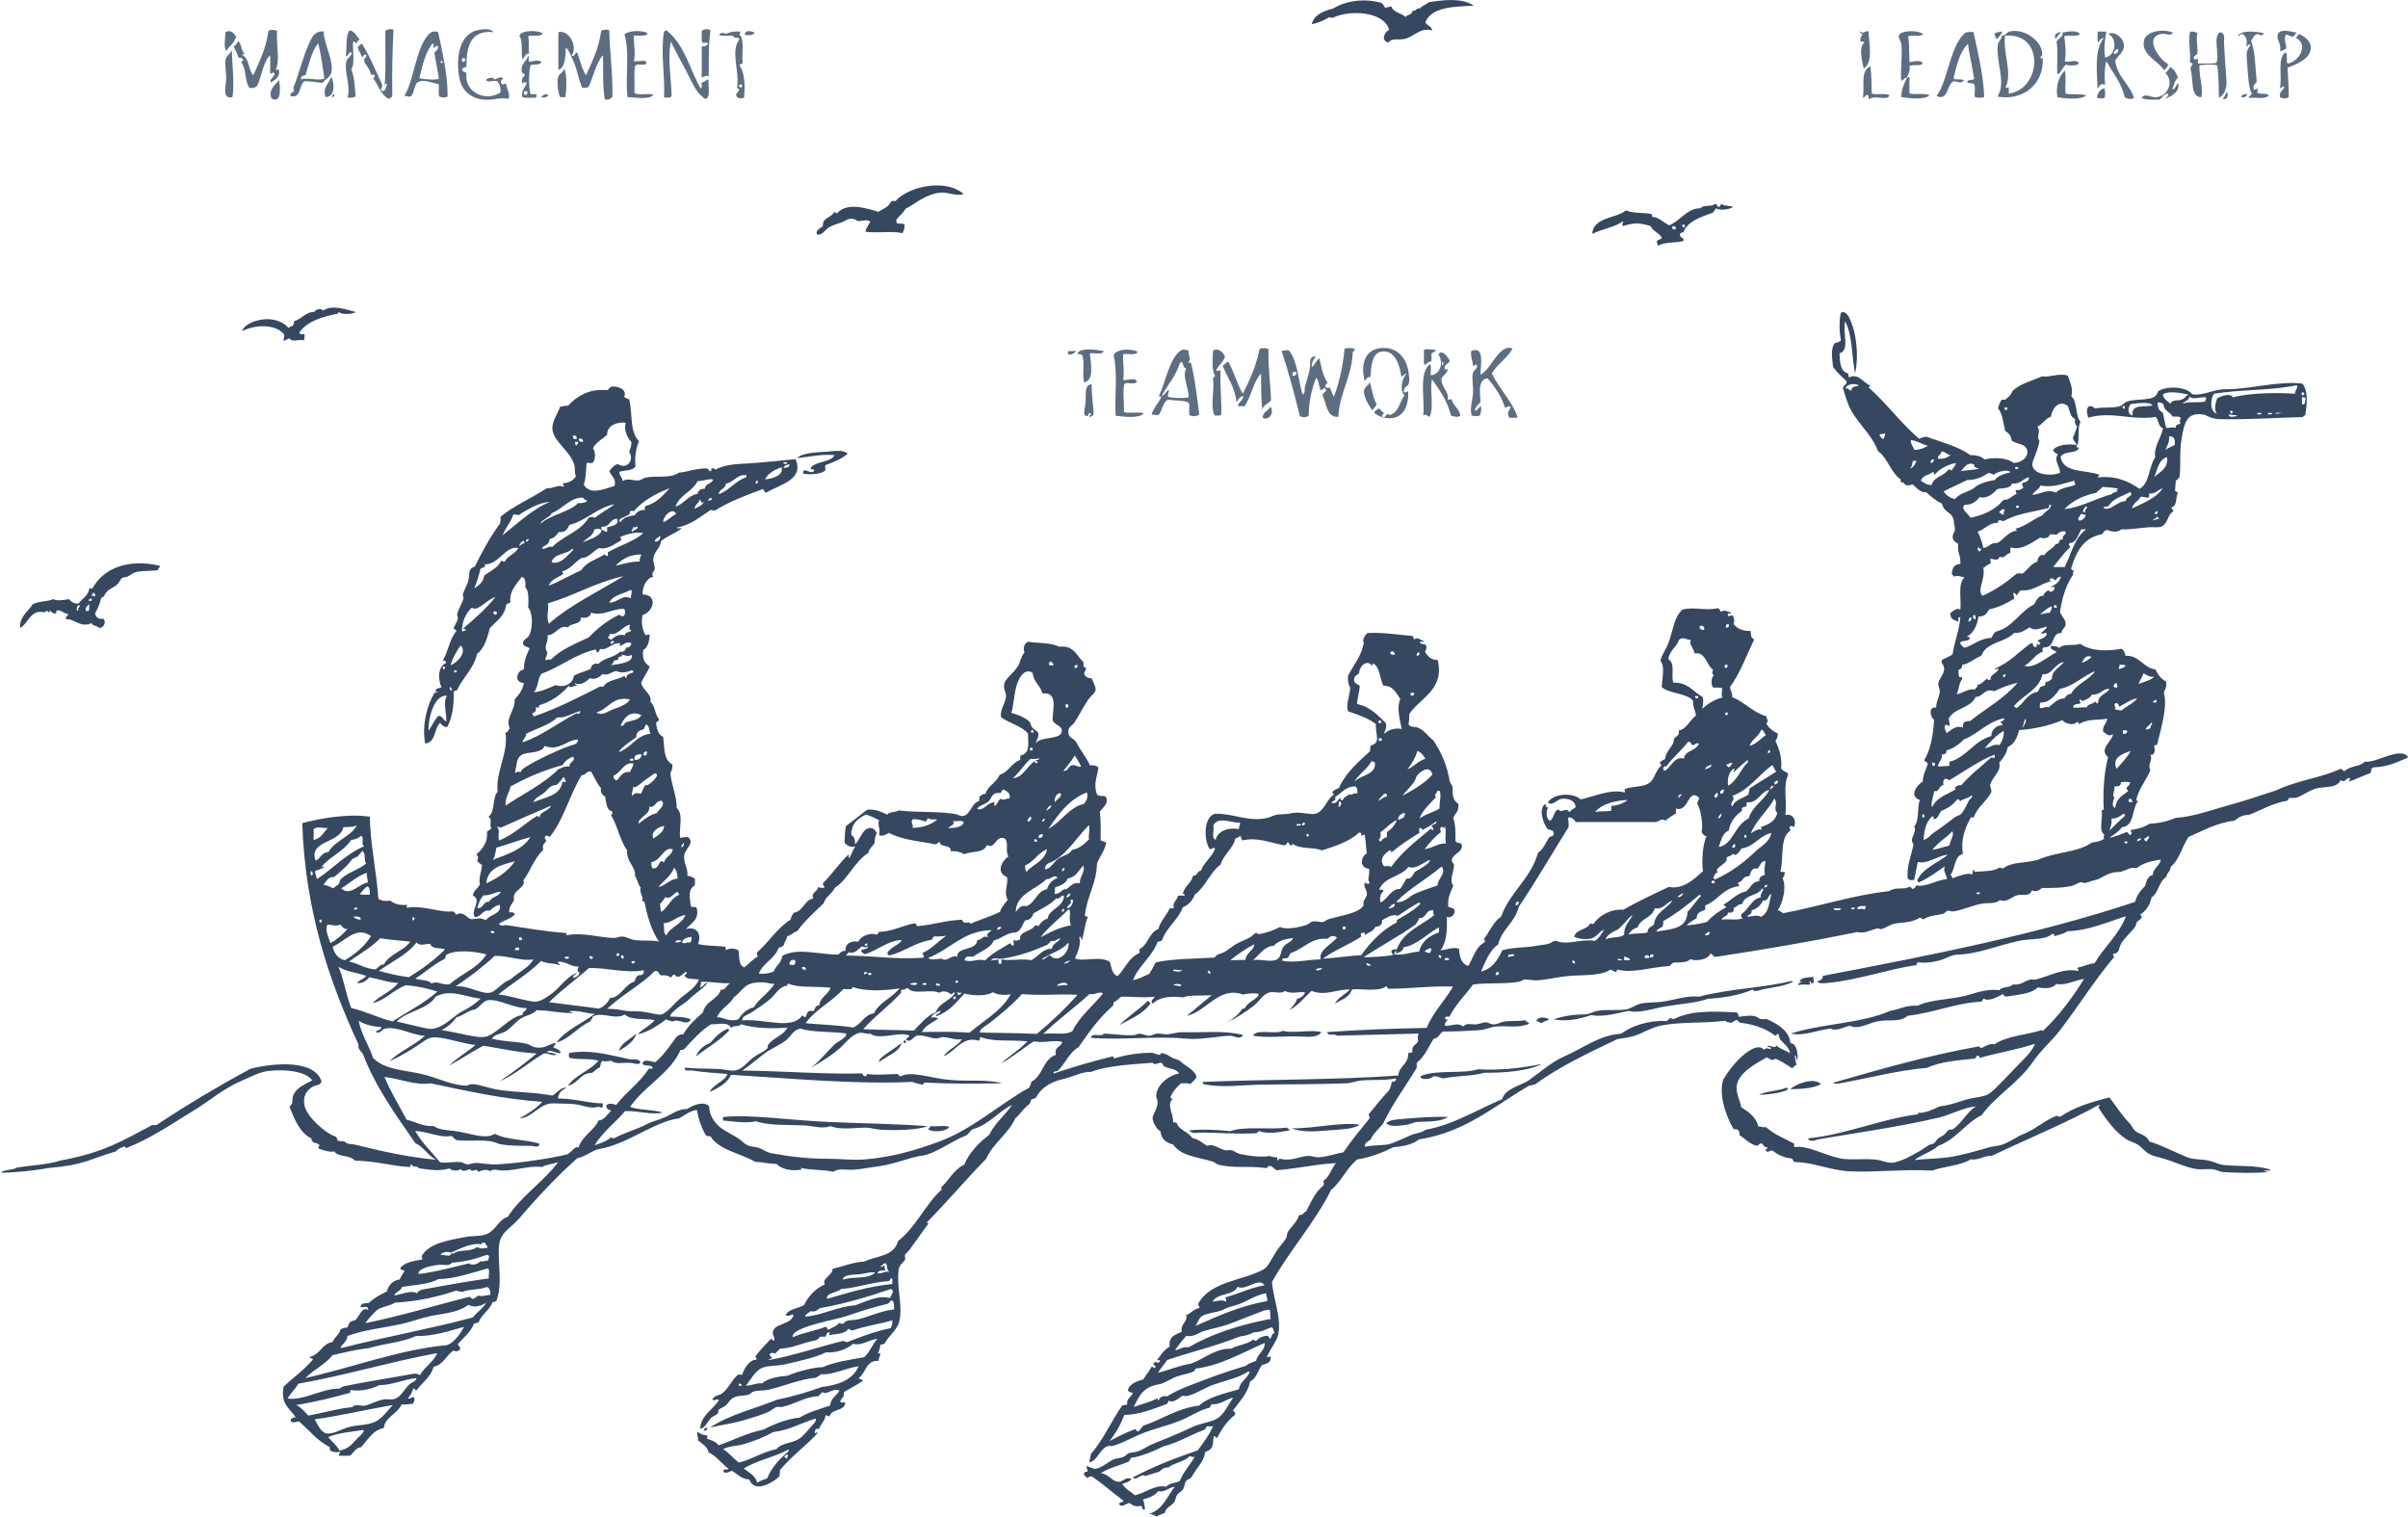 <?xml version="1.0" encoding="UTF-8"?><svg id="Text" xmlns="http://www.w3.org/2000/svg" viewBox="0 0 271.44 170.99"><defs><style>.cls-1{fill:#5e6e82;}.cls-1,.cls-2{fill-rule:evenodd;}.cls-2{fill:#364760;}</style></defs><g><g><path class="cls-1" d="M243.96,7.95c.13-.26,.43-.35,.43-.73-.97-.49-2.8-3.09-.71-3.4,.45-.07,.99,.3,1.28-.13-1.12-.5-3-.15-3.26,.8-.45,1.66,1.69,2.42,2.27,3.47Z"/><path class="cls-1" d="M257.01,5.75c.33,0,.46-.19,.71-.27,0-.47-.36-1.23,0-1.6,.2,.1,.47,.14,.64,.27,.32-.03,.31-.38,.57-.47-.87-.15-2.06-.52-2.2,.33-.08,.52,.48,.99,.28,1.73Z"/><path class="cls-1" d="M224.82,3.82c.08,.21,.13,.46,.28,.6,.22-.28,.47-.54,.64-.87-.34,.06-.74,.06-.92,.27Z"/><path class="cls-1" d="M229.99,6.49c.07-.16,.28-.18,.21-.47-.02-1.34-1.95-2.87-3.69-2.47-.25,.06-.47,.49-.85,.47-.04,.38-.29,.57-.43,.87-.33,1.95,.99,4.43-.07,6,2.96,.52,5.23-1.45,5.11-4.27,.05-.18-.33,.05-.28-.13Zm-3.55,4.07v-.67c.03-.17-.33,.16-.35-.07,.78-1.58-.34-3.89-.07-5.8,4.55-.38,4.08,6.05,.43,6.53Z"/><path class="cls-1" d="M231.91,8.35c.4-.02,.59-.82,.99-1.07,.1,.1,1.42,.23,1.42-.2-.31-.48-1.27,.09-1.56-.2,.17-.88,.04-1.98-.07-2.8,.59-.18,1.28,.1,1.77-.2-.23-.53-1.45-.33-1.99-.2,.2,.46-.5,.64-.64,1,.16,1.09,.03,2.47,.07,3.67Z"/><path class="cls-1" d="M250.98,9.09c-.09-1.2-.22-2.98-.28-4.2-.03-.53,.2-1.08-.43-1.27-.87,.49-.04,2.42-.43,3.47-.54,.13-1.62,.05-2.06,.07-.1-.2,.03-.24,0-.53-.15,.04-.46,.16-.5-.07,0-.34,.39-.3,.43-.6,.05-.79-.2-1.55,0-2.27-.26-.03-.6-.24-.85-.07-.22,1.03,.09,2.14,0,3.27-.06,.27,.34,.13,.28,.4-.07,.15-.24,.22-.21,.47,.34,1.09-.06,3.21,1.21,3.2,.27-1-.28-2.34-.21-3.6,.55-.07,1.45-.14,1.99,0,.2,1.1,.17,2.42,.21,3.67,.61-.31,.91-1.14,.85-1.93Z"/><path class="cls-1" d="M254.39,9.89c.03,.21-.15,.21-.35,.2-.12-.53,.24-.62,.35-.93-.19-1.53-.14-3.29-.64-4.53,.23-.32,.3-.78,.85-.8,.05,.19,.59,.2,.57-.07-.35-.15-2.5-.47-2.91,.27,.29,.05,.22-.24,.5-.2,.42,.2,.64,.8,.43,1.4,.17,0,.29-.38,.5-.13-.34,.44-.48,.67-.43,1.4,.09,1.17,.2,3.72,.57,4,0,.29-.35,.25-.35,.53,.78-.07,1.9,.19,2.27-.27-.21-.3-.91-.12-1.28-.27-.04-.18,.09-.53-.07-.6Z"/><path class="cls-1" d="M221.48,3.75c-1.68,1.43-1.9,5.41-3.19,7.07,1.44,.63,1.07-1.38,1.99-1.67,.32,.07,1.02,.31,1.06-.13-.27-.17-.95,.05-1.14-.2,.38-1.44,.68-2.96,1.63-3.87,.19,1.36,.5,2.6,.71,3.93-.14,.22-.72,.03-.78,.33,.05,.3,.71,.05,.78,.33,.18,.41-.02,1.04,.07,1.4,.27,.1,.8,.1,1.06,0-.11-2.6-.69-4.93-1.21-7.33-.38-.03-.84,0-.99,.13Z"/><path class="cls-1" d="M232.4,3.62c-.52,0-.9,.27-.71,.73,.28-.2,.38-.58,.71-.73Z"/><path class="cls-1" d="M210.99,10.55c-.01-1.06-.03-2.1-.14-3.07-1.17,.45-.64,2.14-.85,3.53,.3,.01,.16-.38,.57-.27,.16,.05-.07,.46,.21,.4,.55-.42,2.04,.26,2.2-.4-.42-.29-1.47,0-1.99-.2Z"/><path class="cls-1" d="M232.76,7.95c-.64,.66-1.04,1.56-.85,3,.84,.18,2.72,.33,3.26-.2-.62-.22-1.65-.04-2.34-.2-.05-.84,.09-1.87-.07-2.6Z"/><path class="cls-1" d="M236.37,11.02c.2,.07,.66,.13,.85,0,.13-.24,.09-.82,0-1.07-.53,.13-.75,.54-.85,1.07Z"/><path class="cls-1" d="M250.98,10.42c-.12,.26-.24,.53-.43,.73,.61,.19,.71-.68,.43-.73Z"/><path class="cls-1" d="M252.61,10.95c.42,.06,.64-.06,.71-.33-.42-.06-.6,.1-.71,.33Z"/><path class="cls-1" d="M215.24,10.55v-1.8c-.02-.23-.26,.17-.28-.07,.15-.35,.4-.61,.28-1.2,.3-.32,1.39,.1,1.49-.4-.3-.35-1.04-.14-1.49-.07-.04-.9,0-1.97-.14-2.93,.67-.17,1.1,.11,1.7-.2-.5-.53-2.59-.48-2.76,.13-.07,.24,.24,.66,.28,.93,.17,1.14-.13,2.96,0,4.13,.13,.14,.44-.47,.64-.27-.31,.62-.63,1.23-.64,2.13,.8,.17,2.69,.35,3.19-.2-.54-.27-1.64-.01-2.27-.2Z"/><path class="cls-1" d="M260.48,5.29c-.03-.68-.83-1.36-1.49-1.47,.25,.18-.19,.26-.14,.47,1.41,.79,.3,2.68-.99,2.87-.18-.32,.05-1.03-.21-1.27-.98,.61-.37,2.72-.64,4,.11,.18,.32-.3,.5-.07-.16,.38-.61,.49-.5,1.13,.2,.18,.79,.18,.99,0-.01-1.15-.08-2.24-.14-3.33,1.08-.39,2.69-1.03,2.62-2.33Z"/><path class="cls-1" d="M244.88,10.09c.13-.52,.28-1.03,.64-1.33-.2-.5-.42-.98-.92-1.2-.11,.28-.29,.48-.5,.67,.99,.95,.3,2.62-1.06,2.73-.58,.05-1.25-.51-1.63,.07,.46,.26,1.25,.2,1.99,.2,.4-.16,.41-.68,.99-.67,.15,.34-.35,.42-.21,.53,.69-.3,1.57-.79,1.35-1.73-.21,.2-.41,.77-.64,.73Z"/><path class="cls-1" d="M239.42,5.09c-.03-.78-1.04-1.64-1.77-1.27,1.06,.52,.91,2.42-.35,2.67-.17-.92-.03-2.11,.14-2.93h-.99c.05,.4-.09,.98,.07,1.27,.1-.28,.28-.49,.64-.53-1.08,1.2-.79,3.65-.71,5.73,.14-.29,.36-.71,.85-.47-.07-.75-.1-1.86,.14-2.67,.7,1.34,1.7,2.4,2.06,4.07,.25,.16,.79,.31,1.06,.07-.52-1.58-1.89-2.36-2.13-4.2,.3-.54,1.02-.96,.99-1.73Zm-.64,.47c.01,.34-.17,.5-.5,.53,0-.3,.3-.65,.5-.53Z"/><path class="cls-1" d="M210.07,7.75c1.14-.68,.59-2.88,.57-4.2-.33-.17-.58,.36-.92,0-.23,.22,.27,.13,.21,.4-.18,.14-.26,.38-.21,.73,.19,0,.42-.04,.43,.13-.68,.54-.21,2.14-.07,2.93Z"/></g><g><path class="cls-1" d="M43.44,3.49c-.04,1.99,.08,4.12-.07,6,.02,.22,.22-.26,.28,0-.17,.28-.16,.95-.64,.73-.21-.23,.15-.35,.07-.67-.73-1.56-1.37-3.2-2.27-4.6-.28,.03-.33,.27-.5,.4,.1,.38,.36,.6,.43,1,.23,.22,.27-.42,.57-.13,0,.28-.27,.32-.28,.6,.18,.61,.69,.9,.78,1.6,.19,0,.42-.04,.43,.13,.05,.2-.19,.13-.14,.33,.59,.75,.81,1.86,1.77,2.27,.11-.09,.22-.19,.35-.27-.04-2.61,.01-5.22,.14-7.53-.31-.14-.73-.04-.92,.13Z"/><path class="cls-1" d="M79.1,3.49c.02,.44-.06,.99,.07,1.33,.23,.03,.61-.09,.64,.13-.12,.19-.33,.31-.71,.27v3.53c.26-.08,.46-.31,.78-.13,.05-1.72-.05-3.39,.21-5.2-.25-.22-.8-.13-.99,.07Z"/><path class="cls-1" d="M56.48,9.35c-.16-.34,.47-.53,.14-.6-.49-.1-.55,.2-.92,.2-.06-.34-.82-.16-.92,.07,.31,.37,.67-.02,1.28,.13,.25,.3,.4,.69,.35,1.27-1.68,1.11-4.12-.02-3.83-2.2-.21-.09-.46-.15-.5-.4,.05-.24,.47-.14,.5-.4,.02-2.2,.44-4.04,3.05-3.8-.36-.46-1.13-.31-1.49-.27-2.38,.27-2.81,3.15-2.34,5.53,.31,1.56,1.67,2.58,3.69,2.33,.67-.08,1.15-.21,1.84-.07,.21-.62-.24-1.13-.28-1.73-.25,.07-.47,.23-.57-.07Zm-4.33-2.8h.21c.16,.17,.07,.51-.28,.4,0-.16-.01-.32,.07-.4Z"/><path class="cls-1" d="M67.76,3.49c-.24,1.98-1.02,3.44-1.7,5-.47-.71-.67-1.68-.99-2.53-.24-.19-.28,.57-.64,.27,.76-.88-.29-2.95-1.49-2.6V7.89c.83-.33,.76-1.51,.85-2.53,.4,.38,.59,.98,.85,1.53,.41,.88,.61,2.2,.99,3,.27,.01,.52,0,.71-.07,.56-1.18,.81-2.66,1.63-3.6,.05,1.69-.06,3.52,.21,5,.45,.06,.65-.1,.85-.27,.07-2.65-.31-5.21-.35-7.53-.23-.14-.76-.08-.92,.07Z"/><path class="cls-1" d="M40.53,4.42c-.36-.35-.52-.89-1.13-1-.51,.78-.24,1.87-.43,2.93,.34-.02,.33-.64,.71-.4-.12,.46-.51,.52-.64,1-.28,1.07,.53,2.71,.14,4,.26,.16,.7,.02,.92-.07-.13-1.19-.14-2.18-.5-3.07,.47-.65,.09-2.37,.21-3.13,.25-.04,.23,.32,.43,.13-.01-.23,.24-.22,.28-.4Z"/><path class="cls-1" d="M79.88,8.95c-.32,.05-.41,.32-.78,.33-.04,.23,.11,.63-.14,.67-1.25-2.25-1.77-4.85-3.76-6.47-.06-.18-.25,.07-.35,.07-.41,2.42,.14,5.06,0,7.4,.21,.11,.79,.11,.85-.13,0-1.71-.49-4.24-.07-6.13,.53,1.13,1.17,2.27,1.77,3.4,.59,1.1,1.02,2.4,2.13,3.07,.64-.25,.25-1.46,.35-2.2Z"/><path class="cls-1" d="M26.63,4.15c-.23-.38-.62-.86-1.21-.53-.02,.61-.23,1.65,.07,2.13,.37-.55,.92-.91,1.13-1.6Z"/><path class="cls-1" d="M59.67,6.02c-.19-.49,.07-1.22-.14-1.93,.44-.21,1.48,.14,1.63-.33-.5-.37-2.38-.4-2.62,.27,.44,.58,.17,1.84,.35,2.67,.22-.25,.42-.75,.78-.67Z"/><path class="cls-1" d="M71.52,10.49c.05-1-.09-2.18,.07-3.07,.19-.33,1.2,.1,1.28-.33,.01-.45-1.06-.1-1.42-.2,.24-1-.04-1.88,0-2.87,.56-.05,1.39,.15,1.56-.27-.63-.39-2.17-.31-2.62,.13,.63,1.87,.06,4.88,.35,7.07,.82,.02,2.52,.33,2.91-.27-.55-.22-1.69,.12-2.13-.2Z"/><path class="cls-1" d="M83.93,3.89c.34,.14,1.04,.1,1.13-.2-.43-.21-1-.35-1.13,.2Z"/><path class="cls-1" d="M37.34,8.22c.34-1.39-.88-3.32-.85-4.67-1.09-.1-1.38,.77-1.7,1.47-.69,1.53-1.14,3.51-1.7,4.8-.04,.22,.05,.31,.07,.47-.21,.11-.47,.18-.43,.53,1.28,.37,.91-1.3,1.63-1.67,.72,.02,1.33,.13,1.99,.2,.27-.39,.88-.66,.99-1.13Zm-3.4,.73c-.04-.35,.19-.45,.5-.47,.4-1.27,.67-2.66,1.42-3.6,.33,1.2,.54,2.86,.71,4-.89,.24-1.89-.18-2.62,.07Z"/><path class="cls-1" d="M48.54,3.69c-1.65,1.28-1.85,5.5-2.98,7.13,.31-.05,.4,.11,.71,.07,.56-.44,.28-1.52,1.06-1.73,.58-.16,1.49,.2,2.13,.33,.04,.45-.08,1.06,.07,1.4,.31,.12,.63,.15,.92,0,.06-2.28-.59-5.04-1.06-7.27-.36-.14-.67-.07-.85,.07Zm1.21,3.13c.12,.02,.16,.11,.14,.27h-.21c-.03-.14,.05-.18,.07-.27Zm-2.48,2c.35-1.45,.68-2.92,1.49-3.93,.21,.11,.08,.24,.07,.47,.21,.15,.23-.38,.57-.13,.03,.4-.3,.47-.43,.73,.15,1,.37,1.92,.5,2.93-.65,.16-1.6,.04-2.2-.07Z"/><path class="cls-1" d="M83.71,7.02c-.13-.92,.27-2.51-.35-3.13-.01-.17,.11-.21,.14-.33-.7-.04-1.28,.04-1.7,.27-.13-.19-.69-.16-.71,.13,.39,.15,1.06,.03,1.56,.07,.08,.43,.58,.04,.71,.4-1.08,1.34,.06,3.62-.28,5.47,.03,.13,.27,.05,.21,.27-.03,.29-.39,.25-.28,.67,.15,.25,.52,.29,.85,.2,.14-1.15,.13-2.82-.5-3.67,.01-.21,.38-.09,.35-.33Zm-.07,2.8c-.22,.07-.19,.03-.35-.07-.02-.32,.47-.36,.35,.07Z"/><path class="cls-1" d="M25.42,6.75c-.11,.61,.13,1.56,.07,2.33-.07,.9-.42,2.09,.71,1.87,.25-1.52-.03-3.65-.07-5.33-.08,.4-.61,.6-.71,1.13Z"/><path class="cls-1" d="M62.94,8.62c-.19,.49-.07,1.83,.21,2.33h.57c.16-.8,.21-2.58-.14-3.33,.1,.51-.47,.55-.64,1Z"/><path class="cls-1" d="M37.34,8.62c-.2,.75-1.03,1.25-.64,2.33,1.14-.06,.99-1.56,.64-2.33Z"/><path class="cls-1" d="M30.6,11.09c1.17,.67,.99-1.3,.85-2.07-.38,.56-1.23,1.02-.85,2.07Z"/><path class="cls-1" d="M37.41,10.95c.2-.01,.3-.12,.28-.33-.22,0-.24,.17-.28,.33Z"/><path class="cls-1" d="M61.02,11.02c.32-.05,.74-.02,.78-.33-.37-.18-.68,.06-.78,.33Z"/><path class="cls-1" d="M30.53,9.29c.48-.28,1.18-.71,.85-1.53-.02,.06-.26,.22-.28,.07,.5-1.1,0-2.77,.14-4.33-.23-.15-.77-.2-.99,0-.24,1.97-1.02,3.44-1.7,5-.58-.64-.43-1.95-1.28-2.33,.04-.09,.27,0,.28-.13-.38-.33-.29-1.1-.71-1.4-.12,.25-.27,.46-.5,.6,.2,.41,.4,.83,.57,1.27,.25-.01,.42,.05,.5,.2,.07,.25-.27,.11-.21,.33,.58,.7,.37,2.14,.92,2.87,.48,.06,.81-.09,.92-.33,.41-.89,.72-2.88,1.42-3.33v2.07c.18-.02,.4-.29,.5,0-.07,.4-.62,.57-.43,1Z"/><path class="cls-1" d="M61.02,6.95c-.38-.23-.89-.06-1.35,0-.18-.1,.04-.57-.14-.67-.16,.7-.89,.85-.71,1.87,.11,.14,.35,.16,.35,.4-.36,.17-.4,.58-.28,.93-.02-.23,.37-.24,.5-.13-.18,.48-.73,.95-.5,1.6,.39,.15,1.06,.03,1.56,.07,0-.16-.01-.32,.07-.4h-.71c-.23-.8-.23-2.47,0-3.27,.39-.14,1.15,.06,1.21-.4Zm-1.63,3.73h-.28c-.14-.12-.02-.24,0-.4h.28c.14,.12,.02,.24,0,.4Z"/></g><g><path class="cls-1" d="M168.16,42.11c.61-1.09,1.74-1.7,2.34-2.8-.39-.23-.81-.04-1.06,.13-.97,.65-1.51,2.21-2.55,2.8-.01-1.11,.51-3.32-1.06-2.67-.07,.69,.18,1.08,.21,1.67,.18,.05,.29-.29,.43-.07,.15,.36-.33,.5-.43,.87-.16,.65,.06,1.51,0,2.33-.07,.9-.39,1.77-.14,2.47,.24,.09,.69,.09,.92,0,.09-.3,.18-.59,.14-1-.33,0-.42,.58-.71,.4,.09-.43,.42-.63,.64-.93-.06-1.1-.32-2.49,.78-2.67,.84,.95,1.56,2,1.99,3.33,.26-.06,.43-.33,.64-.07-.21,.41-.49,.74-.14,1.2,.33,0,.69,.03,.92-.07-.69-1.91-2.07-3.17-2.91-4.93Z"/><path class="cls-1" d="M143.27,45.11c-.05-1.95-.34-3.68-.28-5.73-.21-.19-.68-.14-.99-.07-.4,1.92-1.11,3.54-1.91,5.07-.65-1.1-.99-2.5-1.63-3.6-.31,.07-.41,.33-.64,.47,.56,1.32,1.38,2.39,1.56,4.07,.24-.24,.31-.64,.78-.67-.05,.51-.5,.64-.64,1.07,.15,.12,.52,.04,.78,.07,.75-1.09,.95-2.71,1.84-3.67,.02,1.15,.02,2.81,.14,4.07,.12-.55,.71-.67,.99-1.07Z"/><path class="cls-1" d="M151.57,39.31c-.21,1.98-.58,3.81-1.21,5.4-.19-.29-.3-.65-.43-1-.2-.01-.49,.06-.5-.13-.15-.16,.16-.29,.21-.47-.52-.71-.69-1.75-.92-2.73-.35,.27-.49,.74-.85,1-.06-.59,.25-.83,.43-1.2-.8-.04-.57,.78-.64,1.27-.1,.7-.4,1.51-.57,2.2-.08,.31,.1,.7-.28,.8-.46-1.67-.55-3.71-1.49-4.93-.3-.08-.57-.04-.85,.07,.79,2.35,1.44,4.82,2.06,7.33,.33,.14,.76,.17,.99-.07,.03-1.66,.35-3.05,.85-4.27,.32,.32,.29,.97,.5,1.4,.22,.02,.35-.38,.57-.13,.2,.31-.37,.39-.35,.73,.45,.9,.46,2.53,1.77,2.4,.16-2.76,1.49-4.42,1.63-7.2-.03-.25,.29-.17,.21-.47-.27-.08-.88-.12-1.13,0Zm-5.82,3.07c-.18-.22-.01-.55,.35-.47-.01,.08,.02,.12,.07,.13-.04,.2-.16,.34-.42,.33Z"/><path class="cls-1" d="M156.18,39.24c-2.16-.16-2.9,1.6-2.34,3.73,.16-.21,.23-.5,.64-.47,.09-1.26,.17-2.72,1.28-2.87,1.45-.19,2.01,1.42,2.2,2.8,.11,.14,.44-.43,.57-.27-.46,.4-.81,1.83-.21,2.4-.58,.78-.61,1.83-1.56,2.2-.12,.05-.25-.09-.35-.07-.22,.05-.27,.48-.57,.27-.17-.17,.18-.22,.14-.47-.26-.09-.33-.36-.57-.47-.13,.21-.47,.23-.5,.53,.42,.34,1.04,.58,1.63,.6,1.61,.05,2.26-1.29,2.2-3,0-.15-.37,.26-.5,0,0-.62,.46-.52,.57-.93,.11-.39,0-1.09-.07-1.47-.23-1.33-1.13-2.43-2.55-2.53Z"/><path class="cls-1" d="M137.6,41.78c-.14-.15-.33,.22-.5-.07,.28-.56,.81-.88,.99-1.53-.25-.46-.67-1-1.35-.67-.03,.93-.2,2.12,.21,2.8,.03,.25-.29,.17-.21,.47,.19,1.37-.37,3.18,.21,4.07,.27,.01,.52,0,.71-.07,.08-1.51-.15-3.27-.07-5Z"/><path class="cls-1" d="M160.58,41.18c.2-.21,.44-.39,.78-.47v-.87c.18-.12,.42-.18,.5-.4-.41-.01-.98-.17-1.35,0,.05,.56-.09,1.29,.07,1.73Z"/><path class="cls-1" d="M121.43,39.91c.27-.03,.45,.02,.57,.13,.31,.93-.05,2.09,.21,3.07,1.18-.21,.73-2.25,.64-3.27,.34-.13,1.44,.25,1.56-.27-.73-.14-2.76-.45-2.98,.33Z"/><path class="cls-1" d="M126.68,46.45c.08-1.15-.17-2.29,.07-3.2,.5-.19,1.12,.15,1.42-.2-.22-.56-.95-.18-1.56-.2,.16-1.03-.06-2.07,0-2.93,.57-.07,1.47,.18,1.63-.27-.7-.38-2.58-.35-2.7,.47,.46,1.88,.1,4.53,.21,6.73,.88,.14,2.7,.36,3.19-.27-.61-.18-1.66,.05-2.27-.13Z"/><path class="cls-1" d="M121.17,39.51c-.06,.17-.73-.02-.8,.13-.06,.19,.1,.17,.07,.33,.61,.05,.97-.44,.73-.47Z"/><path class="cls-1" d="M163.2,45.05c.17-.93-.76-1.36-.71-2.4,.23-.34,.78-.73,.71-1.13,0,.18-.36,.18-.35,0-.04-.51,.5-.46,.57-.87-.23-.44-.89-1.37-1.28-.67,.6,.78,.27,2.23-.85,2.33-.05-.4,.09-.98-.07-1.27-1.32,.93-.6,3.8-.78,5.8,.4-.25,.34,.06,.71,.13,.53-.97-.02-3.23,.28-4.2,.86,1.22,1.73,2.42,2.13,4.07,.25,.12,.85,.25,1.06,0-.13-.79-.79-1.08-.99-1.8-.19-.15-.33,.13-.43,0Zm-.64-4.27c.19,0,.17,.31,.07,.4-.16,0-.03-.28-.07-.4Z"/><path class="cls-1" d="M154.41,43.05c-.08,.39-.57,.51-.64,.93-.12,.75,.58,1.8,.92,2.27,.17-.22,.38-.4,.5-.67-.42-.69-.53-1.68-.78-2.53Z"/><path class="cls-1" d="M123.06,43.31c-.86,.11-.6,.94-.71,2.2-.06,.71-.4,1.41,.28,1.4,.06-.05-.03-.36,.28-.33,.23,.21-.15,.2-.14,.4,.27,.03,.33-.13,.5-.2,0-1.23-.25-2.21-.21-3.47Z"/><path class="cls-1" d="M142.35,47.11c.77,.34,1.32-.66,.85-1.27-.19,.51-.89,.54-.85,1.27Z"/><path class="cls-1" d="M133.99,40.78c.35-.31-.1-.78,0-1.27-.23-.05-.66-.14-.78-.07-1.42,.84-1.81,3.71-2.55,5.13-.1,.25,.32,.01,.21,.27-.33,.65-.83,1.13-1.06,1.87,.25,.03,.46,.1,.78,.07,.45-.49,.45-1.4,1.06-1.73,.76,.13,1.74,.05,2.34,.33,.15,.34,.03,.95,.07,1.4,.29,.2,.91,.17,1.13-.07-.26-1.95-.47-3.96-.92-5.73-.02-.14-.31-.02-.28-.2Zm-2.34,3.93c-.03-.32,.1-.48,.14-.73-.27-.03-.47,.58-.85,.67,.67-1.26,1.62-2.26,2.06-3.73,.06-.06,.19-.04,.21-.13,.22,.2,.11,.69,.5,.73-.48,.94,.29,2.13,.28,3.27-.67,.13-1.76,.1-2.34-.07Z"/></g></g><g><path class="cls-2" d="M32.01,37.67c.08,.11,0,.54-.08,.72,.35,.03,.41-.23,.72-.24,.28,.51,1.15,0,1.6,.24,.07-.2,.1-.43,.08-.72-.26-.01-.61,.08-.56-.24,.93-1.24,2.58-1.75,4.41-2.09-.08,0-.1-.14,0-.16,.4,.31,1.41,.26,1.93,0-1.09-.3-2.69-.88-3.69-.16-.26-.35-.8-.14-1.04,.16-.85-.06-1.42,.81-2.25,1.04,.05,.29-.09,.39-.16,.56-.3-.09-.23,.2-.48,.16-.45-.58-1.46-.97-2.33-.96-1.07,0-2.51,.42-2.89,1.36,1.44-.74,3.69-.87,4.73,.32Z"/><path class="cls-2" d="M94.1,51.31c-.53,.86-2.13,.65-2.73,1.44-.05,.29,.48,0,.4,.32-.27,.42-.91-.2-1.2,0,0,.14-.02,.25-.08,.32,.62,.12,2.11,.14,2.57-.4-.02-.29-.11-.31,0-.56,.91-.34,1.82-.69,2.49-1.28-.46-.49-1.41-.3-2.25-.24-1.29,.09-2.78,.11-3.45,.72,1.19-.09,2.69-.47,4.25-.32Z"/><path class="cls-2" d="M204.46,110.11c-.6,.1-1.36,.03-1.6,.48,0,.13,.22,.04,.24,.16-.26-.02-.39,.1-.4,.32,.32-.14,.85-.06,1.28-.08,.2-.1-.16-.3,.08-.4,.07,.12,.06,.31,.32,.24,.24-.21-.14-.53,.08-.72Z"/><path class="cls-2" d="M129.71,113.07c-.16-.02-.16-.22-.32-.24-1,.98-2.22,1.73-3.21,2.73,1.28-.73,2.74-1.27,3.53-2.49Z"/><path class="cls-2" d="M173.18,115.08c.25,.04,.34,.25,.64,.24,.19-.21,.57-.23,.8-.4-.31-.29-1.29-.35-1.44,.16Z"/><path class="cls-2" d="M82.23,116.12c-.11,0-.07-.14-.16-.16-.88,.32-1.45,.96-2,1.6-.74,.25-1.46,.95-1.6,1.52,1.25-.99,2.71-1.78,3.77-2.97Z"/><path class="cls-2" d="M146.55,116.84c.92,.03,1.91,.17,2.41-.48-1.07-.35-3.27,.18-4.33-.16-.82,.46-3.08-.28-3.37,.56,1.61,.26,3.49,.02,5.29,.08Z"/><path class="cls-2" d="M138.69,116.76c.45,0,1.09,.5,1.44-.08-2.05-.56-4.54-.26-6.82-.32-.62-.02-1.17,.2-1.76,.24-.39,.02-.82-.14-1.2-.08-.28,.04-.53,.24-.8,.24-.38,0-.72-.22-1.12-.24-.17,0-.39,.15-.56,.16-1.19,.1-2.64-.18-3.45-.16-.27,.45-1.34-.2-1.44,.48,3.75,.26,7.25-.23,10.67,.08,1.18,.11,2.24-.04,3.29-.16,.55-.06,1.25-.17,1.76-.16Z"/><path class="cls-2" d="M101.96,117.25c-.02,.11-.13,.14-.16,.24,.11,.02,.15,.11,.32,.08,.02-.18-.02-.3-.16-.32Z"/><path class="cls-2" d="M99.07,119.73c.85-.67,2.33-1.15,2.57-2.17-.57,.46-1.11,.78-1.68,1.2-.37,.27-.88,.58-.88,.96Z"/><path class="cls-2" d="M68.91,119.57c.46,.43,1.32,.2,2.09,.24,.48,.02,1.05,.32,1.2-.08-.26-.46-.81-.24-1.2-.32-2.1-.41-4.27-1.14-6.82-.72-.08,.23-.08,.33,0,.56,1.13,.24,2.18,.02,3.29,.32-.96,1.13-2.58,1.59-3.45,2.81,1.17-.22,1.35-1.43,2.73-1.44,.27-.24,.55-.46,.88-.64,.09-.25,.06-.63,.32-.72,.31,.16,.61,.02,.96,0Z"/><path class="cls-2" d="M166.61,120.53c-1.65,.57-4.85,0-6.5,.8,.02,.56,1.46,.22,1.44,0,.5-.04,.76,.15,1.12,.24,1.69-.35,3.23-.22,4.65-.64,2.16,.01,4.8-.16,6.42-.96h-.16c-2.01,.44-4.88,.73-6.98,.56Z"/><path class="cls-2" d="M205.27,122.22c-.74-.82-2.86-.05-3.45,.56,.81-.03,2.38,0,3.45-.56Z"/><path class="cls-2" d="M201.34,122.62c-.89,.39-2.22,.34-3.05,.8,.92-.01,2.38-.19,3.21-.56,0-.13,.01-.28-.16-.24Z"/><path class="cls-2" d="M81.58,125.91c-.17-.01-.04,.29-.08,.4,.89,.07,2.71,.37,3.69,.08,1.54,.53,3.61,.38,5.53,.48,.97,.05,1.98,.42,2.89,.08,1.18,.45,2.92,.17,3.93,.16,.55,0,1.18,.21,1.76,.24,1.87,.1,4.15,.02,5.29-.4-3.54-.27-7.51-.31-11.31-.48-4.25-.19-8.63-.86-11.71-.56Z"/><path class="cls-2" d="M157.94,126.15c-.47,.04-1.36,.08-1.68,.48,.51,.46,1.58,.26,2.33,.16,.44-.06,.79-.3,1.2-.32,1.32-.06,2.56,0,3.45-.56-1.87-.06-3.58,.09-5.29,.24Z"/><path class="cls-2" d="M145.59,127.19c1.1,.46,2.72,.37,4.09,.24,1.39-.13,2.74-.09,3.61-.64-2.08-.35-5.18,.45-7.7,.4Z"/><path class="cls-2" d="M104.84,126.95c.06,.25-.22,.15-.16,.4,.61,.31,2.03,.2,2.33-.32-.65-.21-1.29-.02-2.17-.08Z"/><path class="cls-2" d="M145.03,127.11c-1.98,.27-4.68-.19-6.34,.4-1.17-.12-3.21-.26-4.65-.08,.39,.45,.89,.24,1.52,.24,1.73,0,3.57,.2,6.02,.08,.21,0,.17-.25,.4-.24,.93,.38,2.29,.1,3.37-.08,.01-.23-.23-.2-.32-.32Z"/><path class="cls-2" d="M79.34,161.28c.26,.02,.39-.09,.4-.32-.26-.02-.39,.09-.4,.32Z"/><path class="cls-2" d="M266.55,85.88c-.57,.58-1.61,.42-2.25,1.04-.28,.04-.2-.28-.48-.24-2.32,1.05-4.89,1.29-7.22,2.41-1.7,.54-3.45,1.16-5.37,1.68-1.89,.51-3.82,1.27-6.02,1.44-.66,.33-1.94,.62-2.89,.64-.58,.38-1.32,.6-2.16,.72,.1,.25,.26,.44-.08,.56-.17-.07-.14-.34-.4-.32-.56,.24-1.46,.57-1.92,.64,.5-.38,1.08-.68,1.44-1.2,1.47-.14,1.07-2.14,1.84-2.97-.09-.01-.23,.01-.24-.08,.3-1.36,1.12-2.19,1.6-3.37-.37-.75,.33-1.12,0-1.76,.48,.17,.62-.61,.4-.96,.08-.16,.41-.07,.4-.32,.45-1.95,1.14-3.95,.72-5.78,.23-.34,.33-.75,.24-1.2-.59-.27-.91-.8-1.2-1.36-1.34-.11-1.8-1.62-3.37-1.52-.05-.38-.19-.66-.48-.8-1.31,.27-3.28,.36-4.65-.56-.64,.29-1.93-.06-2.33,.48-.22-.25-.73-.21-.96-.24-.09,.55,.49,.41,.64,.72-1.11,.56-2.55,1.91-3.61,1.52,.82-.41,1.17-1.29,2.09-1.6-.1-.24-.06-.31,.08-.48,1.39,.09,.79-1.71,2-1.6,.06-.52,.47-.57,.48-1.04,.01-.49-.51-.91-.64-1.36,.25-1.67,.72-3.13,1.52-4.25-.24-.05,.08-.17,0-.32,0-.21-.34-.08-.24-.4,.57-1.83,1.39-3.42,3.45-3.77,.19-.19,.26-.49,.64-.48,.35,.16,1.15,.34,1.52-.08,.92,.06,2.17-.17,3.21-.24,.44-.03,1.06,.07,1.36-.08,.76-.37,.61-1.27,1.28-1.68,.09-.3-.2-.23-.16-.48,.66-.14,.44-1.16,.72-1.68-.12-.09-.36-.07-.32-.32,.03-.3,.02-.6,.08-1.04,.23-.01,.22-.26,.4-.32,.19-1.08-.02-2.8,.24-4.33,.32-1.89,.6-3.16,2.65-2.73,.47,.27,1.01,.46,1.68,.48,2.83,.07,6.6-.16,9.38-.24-.01-.14,.08-.19,.24-.16,.17-1.23,.39-2.66-.32-3.61-2.86-.32-6.03,.67-8.66,.64-1.41-.02-2.43,.76-3.77,.56-.59-.86-2.93-.98-3.85-.32-.17,.74-.84,.81-1.44,.88-.83,.1-1.55,.05-2.17,.32-.25,.11-.4,.39-.72,.48-.84,.23-1.87,.07-2.73,.24-.24-.08-.32-.32-.72-.24-.36,.27-.22,.88-.08,1.28,2.76-.76,4.75,.35,7.62-.08,.32,.37,.28,1.11,.8,1.28-.21,1.15-1.06,2.02-.88,3.29-.74,1.02-.6,2.93-1.76,3.53-1.3-.87-2.68-1.51-4.73-1.28,0-.16,.22-.1,.16-.32-1.56-.56-4.06-.16-4.33-2.01,.45-.75,1.8-.26,2.09-1.04-.18,.02-.3-.02-.32-.16,.48-.41,.04-2.05,.48-2.73-.62-.69-.33-2.29-1.04-2.89,.25-.85-.19-1.68-.4-2.33-1.05-.32-2.01,.24-2.89,.08-1.16,.52-2.53,.84-3.37,1.68-.13,.46-.49,.69-.8,.96h-.4c-.17,.29-.33,.58-.4,.96,.5,.62,.6,1.65,.8,2.57,.38,.21,.68,.49,.72,1.04,.56,.52,1.56,.3,1.76,1.12,.17,.69-.48,1.38-1.52,1.44-.81-.65-2.34-.62-3.29-.4-.35-.34-.89-.51-1.6-.48-1.35-1.02-3.43-1.51-4.97-2.09-.3,.05-.57,.13-.8,.24-2.06-1.76-3.66-3.99-5.69-5.78,0-.13,.2-.06,.16-.24-.78-.28-1.29-1.44-2.41-.88,.06-.24-.08-.29-.08-.48-.88-.19-.9-1.24-.96-2.25,1.2-.32,.34-2.22,.64-3.61,.82,1.5,.74,3.91,1.12,5.86,.42-1.77,.14-4.03-.24-5.21-.22-.68-.69-2.04-1.36-1.6-.24,1.01-.15,2.2,0,3.13-.18,.12-.34,.24-.64,.24-.57,.61-.33,1.74-.24,2.73,.43,.61,1,1.09,1.52,1.6,.06,.46-.4,.4-.4,.8,.28,.87,.48,1.73,.96,2.57,.9,1.57,2.36,2.78,2.97,4.49,1.12,.81,1.43,2.42,2.57,3.21v.32c.39-.07,.37,.27,.64,.32,.11,.08,.54,0,.72-.08,.39,.37,.92,.99,1.52,.88,.53,.48,1.06,.97,1.77,1.28,.24,1.02,.99,.91,1.28,1.68,.05,.12,.08,.6,.16,.96,.09,.45-.07,.57-.16,.8-.24,.63,.21,.9,.56,1.12-.15,.92,.31,1.3,.24,2.25-.7,.02-.95,.49-.96,1.2,.12,.04,.2,.12,.24,.24,.55-.22,.75,.05,1.2,.08-.8,.59-.35,2.58-.48,3.61-.47-.21-.81,.2-1.12,.4-.08,.69,.42,.81,.88,.96,.12,0-.17-.57,.24-.48-.11,1.43-.64,2.64-.88,4.17-.33,.29-.81,.42-1.2,.64-.01,.09,.01,.23-.08,.24,.85,1.01-.21,1.65-.32,2.41-.05,.33,.17,.58,.16,.88-.01,.63-.44,1.16-.4,1.84-.96-.13-.65,1.13-.24,1.36-.09,1.78-.45,3.55-1.12,4.57,.1,.19,.4,.19,.4,.48-.21,.62-.53,1.13-.56,1.93-.71,.42-1.57,1.66-.32,2.09-.33,.6-.04,2.38-.64,2.97,.36,.79-.65,1.32-.08,2-.18,1.06-.85,2.62-.64,3.93,.26,.14,.41,.16,.72,.08,.12-.68,.28-1.32,.4-2.01,1.04,.31,2.4-.78,3.37-.8-1.15,.97-2.78,1.45-3.45,2.89,.11,.02,.09,.18,.16,.24,1.12-.49,2.03-1.18,2.97-1.84-.23,.64,.18,.89,.24,1.44-1.33,.15-2.38,.94-3.45,.72-.11,.16-.19,.35-.4,.4-.19-.02-.15-.28-.4-.24-.56,.37-1.55-.04-2.25,.48-4.03,.44-7.84,1.71-11.95,2.49-.25-.12-.47-.35-.64-.32,.6-.82,1.03-2.68,.56-3.61,.13-.19,.26-.38,.24-.72-.14-.05-.47,.1-.48-.08,.39-1.49-.1-3.84,1.12-4.57,.02-.14-.23-.4,0-.48,.14-.15,.23,.03,.4,.08,.36-.89-.24-1.57-.96-1.36,.19-1.79-.3-3.28,.32-4.57-.12-.38-.69-.32-.8-.72,.1-1.12-.19-2.13-.64-3.05,.12-.26,.3-.45,.24-.88-.57-.23-1-.6-1.28-1.12,.34-.21,.02-.5,0-.8-1.51-.42-2.36-1.55-3.85-2.17,.06-.51-.2-.71-.24-1.12,1.14-1.56,1.85-3.55,2.73-5.37-.42-.19-.35-.52-.4-.96-.74,.07-1.58-.24-1.93-.8,.13-.27,.09-.69-.08-.88-.13-.23-.43,.18-.56-.08-.06-.45,.34,.05,.32-.32-.41-.08-.68-.37-1.04-.08-.21-.06-.17-.36-.4-.4-1.48,.32-2.61-.19-4.01,.16-.99,.91-1.05,2.46-1.6,3.85-.28,.7-.72,1.23-.88,1.92,.57,.6,.18,2.01,.16,2.97,.91,.77,2.74,.63,3.53,1.52-.07,.73,.28,1.06,.32,1.68-.67,.5-1.11,1.58-1.93,1.68,.12,.63-.35,.67-.56,.96,.06,.81-.92,1.27-.96,2.25-.25,.13-.53,.22-.64,.48,.14,.02,.18,.14,.16,.32-.67,.51-.66,1.46-1.36,1.93-.7,.47-1.66,.31-2.65,.64-.22-.04,.06,.44-.16,.4-1.46-.4-3.41,.46-4.89,.8-.92-.86-3.11-.64-3.69,.32,.49,.51,.99-.34,1.6-.4,.61-.06,1.48,.15,1.52,.96-.25,.18-.52,.33-.72,.56-.3-.68-.92,.23-1.2-.32-.59,.15-.48,1.02-.96,1.28-.44-.19-.49-1.03-.24-1.44-.12-.13-.32-.16-.24-.48-.94,.48-.25,2.37,.24,2.89,.25,.1,.63,.07,.64,.4,.06,.38-.27,.37-.48,.48-.42,.6-.66,1.37-1.28,1.76-.83,2.96-3.17,4.42-4.17,7.22-.9,.57-1.26,1.68-1.93,2.49,.35,.43-.14,.43-.48,.8-.59,.64-.87,1.61-1.28,2.24-.78-.21-.98-1-1.04-1.92-.69-.29-1.65,.2-2.09,.16,.71-.92,.75-2.26,.72-3.77,.44,.19,.84-.18,.88-.64-.02-.38-.44-.37-.72-.48-.14-1.1,.39-1.88,.56-2.41-.52-.54,.15-1.8,.08-2.33-.02-.16-.22-.27-.24-.4-.1-.82,1.3-.98,1.12-1.84-.06-.34-.67-.14-.72-.48,.01-.83,.03-1.76-.24-2.57,.2-.52,.7-.74,.56-1.6-.59-.38-.66-.87-.64-1.93-.12-.18-.22-.37-.32-.56-.29-1.88-.98-3.35-1.85-4.65-.59-.44-1-1.14-1.76-1.44-.34-.14-.84,.04-1.04-.4,.08-.32,.1-.7,.08-1.12,1.21-1.81,4.03-2.78,3.21-6.1-.8,0-1.15-.45-1.44-.96,.14-.13,.2-.34,.16-.64-.2-.35-.6-.04-.72-.4,.12-.24,.46,.17,.4-.16-.4-.1-.66-.48-1.04-.16-.13-.12-.06-.42-.32-.4-1.79-.16-3.21-.41-4.97-.32-.23,.28-.61,.65-.4,1.12-.28,1.54-1.16,2.47-1.77,3.69-.07,.6,.05,1.02,.24,1.36-.07,1.02-.51,1.91-.24,2.65,1.13,.39,2.28,.77,3.13,1.44-.06,1.18,.61,2.12-.56,2.41-.05,.19-.12,.37-.08,.64-1.34,1.23-2.74,2.4-3.53,4.17-.29,.08-.51,.24-.72,.4-.04,.25,.28,.21,.08,.4-.73,.46-1.02,1.84-2,2.09-.61,.15-1.69-.25-2.57-.08-.71,.14-.88,.12-1.52,.16-.64,.04-.88,.29-1.36,.4-2.13,.47-3.78-.53-5.86-.48-1.27,.31-1.31,2.85-.64,3.93,.22,.25,.39-.28,.64,0-.36,1-1.23,1.49-1.6,2.49-.44,.04-.36,.6-.88,.56-.18,.84-.91,1.12-1.12,1.93-.26,.12,.27,.09,.16,.32h-.72c-.17,.61-.69,.78-.48,1.36-.09,.09-.28,.09-.48,.08-.37,.83-1.02,1.38-1.28,2.33-1.05,.39-1.15,1.74-2.09,2.25-.15,.12,.11,.31-.08,.48-1.17,.49-1.58,1.73-2.41,2.57-.65-.18-.68-.98-.88-1.6-1.12-.74-3.04,.04-3.93-.4,.37-.87,.68-1.52,.48-2.41,.3-.08,.16,.27,.32,.32,.22-.84,.33-1.81,.64-2.57-.06-.13-.39,.02-.32-.24,.24-2.14,1.29-3.47,1.36-5.78,.3-.82,.84-1.4,1.04-2.33-.14-.18-.48-.16-.64-.32,.02-1,.04-2.15-.08-3.21,.32-.42,1.21-1.13,.56-1.76-.37,.02-.69,0-.88-.16-.43-1.19,0-1.9,.16-3.05-.2-.2-.52-.29-.96-.24-.44-.99-1.03-1.63-1.52-2.57-.26-.48-.78-.5-.88-.96-.18-.81,.37-.89,.64-1.28,.4-.58,1.05-1.86,1.6-2.65,.26-.37,.76-.68,.8-1.04,.05-.43-.33-.91-.4-1.28-.4-.08-.81-.15-.88-.56,0-.29,.2-.39,.24-.64-.33,0-.35-.3-.32-.64-.77-.73-1.06-1.94-2.73-1.76-1.01-.47-2.09-.36-3.53-.56-.38,.19-.61,.66-.4,1.2-.33,.43-.39,.73-.56,1.2-.33,.92-1.48,1.59-1.68,2.25-.19,.6,.14,1.02,.16,1.36,.05,.82-.7,1.52-.56,2.49,.93,.7,2.29,.97,3.05,1.85-.06,.95,.37,2.2-.88,2.49v.48c-1,.33-1.3,1.38-2.33,1.68-.35,.91-1.32,1.19-1.6,2.17-.36-.07-.4,.19-.64,.24-.08,.18,0,.26-.08,.56-.87,.2-.92,1.55-1.84,1.68-.28,.04-.51-.18-.88-.24-2.06-.33-4.69-.14-6.34-.4-.34,.25-1.04,.13-1.28,.48-.66-.28-1.23-.64-2.25-.56-.83,.59-1.57,1.26-2.41,1.84-.15,.7-.1,1.15-.16,1.84,.23,.46,.85,.57,1.2,.48-.27,.38-.4,.88-.64,1.28-.17,.01-.04-.28-.08-.4-1.08,.96-1.85,2.22-2.89,3.21-.15,.32,.32,.42,.08,.56-.28,.03-.45-.03-.64-.08-.09,.57-.84,.57-.56,1.28-1.05,.21-1.08,1.43-2.17,1.6-.19,.21-.32,.48-.4,.8-1.53,.96-2.43,2.54-3.77,3.69-.06,.25,.08,.29,.08,.48-.62,.29-.99,.83-1.52,1.2-.64-.22-.53-1.18-.64-1.92-.48-.25-1-.29-1.44,0,.03-.19-.01-.31-.08-.4-1.14-.16-2.07-.06-3.05-.32,.41-.99-.02-2.04-1.36-1.68,.56-.64,1.57-1.09,1.2-2.41-.12-.15-.52-.01-.64-.16-.13-.96-.36-1.85,.4-2.33,.13-.28,0-.36,.08-.72-.21-.22-.53-.33-.88-.4,.11-.96-.55-1.51-.32-2.41,.18-.72,1.17-1.29,.4-1.93-.36-.04-.6,.04-.88,.08-.2-.98,.43-2.64-.4-3.37,.02-1.3-.53-2.34-.72-3.93,.2-.31,.24-.63,.24-.96-1.01-.56-.89-1.78-1.04-3.13-.56-.24-.74-.86-.8-1.6,.08-.16,.35-.13,.32-.4-.46-.51-.42-1.51-.96-1.93,.19-.95-.89-1.29-1.04-2.16,.27-.66,.71-1.17,.96-1.85-.49-.28-.91-.8-.72-1.85,.52-.29,.65-.95,.72-1.68-.17-.17-.23,.04-.48,0-.31-.53-.54-1.44-.32-2.25,1.29-.44,1.71-2.31,0-2.33-.03-.8,.37-1.81,1.2-2.01-.31-.36,.13-.53,.16-.88,.03-.38-.19-.76-.16-1.12,.07-.81,.78-1.21,.88-2.01,.68-.57,1.64-.87,2.33-1.44-.17-.05-.53,.1-.56-.08,1.65-.3,2.67-1.24,3.85-2.01,.09,.09,.28,.09,.48,.08,1.59-1.01,3.48-1.71,5.37-2.41,.19,.08,.13,.4,.4,.4,1.43-.91,4.3-1.39,3.29-3.77-1.74,.15-3.64,.38-5.37,.48-1.34,.07-2.69,.13-3.69,.72-.01-.17-.2-.17-.4-.16-.15,.14,.11,.25-.16,.32-.22-.05-.2-.34-.48-.32-1.15,0-2.2,.43-3.05,.48-.99,.71-2.58,.29-3.77,.56-.33,.08-.48,.3-.8,.32-.62,.04-1.28-.3-1.76,.08-.05-.43-.37-.59-.4-1.04,.55-.24,1.48-.05,1.84-.64-.12-.91,.04-2.12,.4-2.81-1.11-1.1-.71-3.24-1.12-4.73-.2-.09-.45-.13-.56-.32,.34-.66-.52-1.22-1.44-1.12-.25,.08-.25,.39-.56,.4-1.93-.2-3.39,.72-4.33,1.76-.38-.06-.52,.13-.88,.08-.28,.82-.96,1.71-.88,2.57,.13,1.41,2.09,2.5,2.49,4.09,.09,.38-.04,.77,.16,1.2-.28,.47-.76,.74-1.44,.8-.2,.06,.26,.24,0,.4-.55-.32-1.08,.22-1.85,.16-1.69,1.12-3.68,1.93-5.21,3.21,.02,.31,0,.59-.08,.8-1.08,1.46-1.98,3.1-2.81,4.81-.82,.27-.56,.8-.72,1.52-.12,.55-.56,1.22-.64,1.68-.02,.13,.12,.27,.08,.4-.18,.6-.56,1.17-.72,1.76-.04,.15,.1,.33,.08,.48-.07,.44-.4,.79-.48,1.2,.2-.01,.25,.12,.32,.24-.76,.85-.92,2.29-1.52,3.29,.1,.11,.42,0,.32,.32-.92,.41-.88,1.88-.48,2.73-.21,.11-.58,.06-.64,.32-.12,.29,.27,.05,.24,.24-.19-.03-.31,.01-.4,.08-.82,1.33-1.44,3.68-1.04,5.69,1.23-.11,.98-1.69,1.68-2.33,.19,.24,.37,.49,.8,.48,.57-1.08,.8-2.5,.72-4.01,.11-.08,.3-.08,.4-.16,.65-1.46,1.86-2.37,2.25-4.09,.83-.62,1.13-1.76,1.44-2.89,.7-.8,1.67-1.32,1.84-2.65,.12-.12,.31-.17,.48-.24-.18-1.27,.71-2.1,1.28-2.89,.45,.09,.41,.66,.4,1.2,.41,.31,.36,1.48,.32,2.25,.51,.57,.54,2.14,.16,3.05-.22,.52-.88,.54-.72,1.12,.14,.26,.57,.23,.72,.48-.35,.62-.68,1.57-.64,2.33-.84,.12-1.15,1.52,0,1.52-.15,.81-.57,1.36-1.04,1.84,.07,1.29-1.08,2.07-.56,3.29-.16,.16-.2,.45-.48,.48,.36,2.29-1.15,4.45-.88,6.66-.64,.64-.25,2.32-1.04,2.81,.52,.36,.04,.78,.32,1.28-.08,.21-.32,.26-.48,.4,.11,1.15-.45,1.92-1.2,2.57,.25,.26,.23,.42,.08,.8,.25,.07,.34,.31,.56,.4-.02,.62-.43,1.52-.24,2.17-.21,.48-.72,.67-.8,1.28,1.13,.47-.36,1.73,.24,2.41,.8,0,.75-.85,1.68-.72,.27-.28,.82-.66,1.12-.64,.25,1.02-1.12,1.06-1.52,1.68-.28,0-.43-.14-.64-.16-.27-.03-.98,.13-1.12,.08-.45-.15-.83-.96-1.68-.48,0-.24-.11-.22-.32-.4-1.43,.2-3.38-.74-5.21-.4-.09-.21,.25-.34-.08-.32-.71,.04-1.3-.09-1.76-.48-.56,.05-1,.06-1.36-.24-.17-2.75-.94-6.34-.96-9.22-2.37-.38-5.46,.15-7.62,.72,.33,9.86,3.03,17.82,6.34,24.94-.07,.58,.27,.75,.48,1.04,1.48,3.86,3.76,6.94,5.94,10.11,.97,.42,1.39,1.39,2.33,1.85-2.95-.24-6.35-1-9.06-1.68-.46-.12-.96,0-1.28-.4-.34,.05-.53-.06-.8-.08,.07-.23-.11-.21-.08-.4-1.33-.42-3.37-2.33-3.61-3.53-.2-.99,.16-1.72,.96-2.16,.4-.22,.73-.06,.96-.56-.77-2.52-5.45-2.1-8.02-1.44-3.66,1.98-7.19,4.09-10.59,6.34h-.48c-3.37,1.79-5.47,3.1-10.28,3.99-1.68,.52-2.98,.48-5.04,.82-.08,.24-1.69,.24-1.7,.56,1.07,.03,3.88-.23,5.19-.51,4.31-.37,4.52-.95,7.71-1.88,.22-.24,.63-.46,.99-.56,.13,0,.06,.2,.24,.16,2.7-1.04,5.29-2.84,7.62-4.25,1.89-1.14,3.19-2.39,5.29-3.29,.95-.41,2.05-1,2.97-1.12,1.67-.23,4.25-.07,5.05,1.04-.7,.41-1.79,.76-2.17,1.76-.15,.41,.09,.91-.4,1.2,.53,1.32,1.1,2.92,2.49,3.61-.07,.31,.2,.29,.24,.48,.35-.05,.45,.14,.64,.24,.03,.19-.15,.17-.08,.4,.52,.22,1.36,.45,1.76,.32,.4,.68,1.75,.37,2.33,1.04,2.53,.06,4.42,.68,6.26,.72,.01-.12-.03-.3,.08-.32,.25,.41,.43,.18,.72,.32,.12,.06,.07,.14,.24,.16,1.33,.18,2.26,.33,3.37,0,.27,.3,.89,.31,1.28,.08,.16,.41,.8,.03,1.04,0,.2,.52,.76-.27,.88,.32,.36-.16,1.02-.38,1.36-.08,.45-.34,.91-.08,1.36-.08,1.56,.02,3.03-.58,4.49-.4,.51-.29,1.28-.33,1.84-.56-1.67,2.24-4.29,3.94-5.69,6.18-1.08,.31-1.37,1.66-2.57,2.01-.76,.22-1.47,.12-2.09,.24-2.12,.4-4.23,.74-5.05,2.17-.05,.14,.24,.33,0,.4-.72,.12-1.97,.3-2.41,.96,.01,.26,.36,.18,.48,.32-.2,.31-.39,.62-.56,.96-.8,.13-1.24,.64-1.44,1.36-.75,.35-1.45,.74-2.01,1.28-.44,.04-.93,.03-.96,.48,.24,.1,.87-.31,.88,.32-.69-.43-.96,.67-1.44,1.12-.13,.12-.38,.09-.48,.16-.37,.25-.29,.56-.48,.72-.37-.07-.45,.13-.72,.16-.13,.64-.69,.87-.88,1.44-1.22,.19-1.41,1.43-2.57,1.68-.08,.29,.36,.07,.32,.32-.96,1.16-2.22,2.01-3.29,3.05-.39,2,.75,2.46,1.36,3.45-.27,.05-.58,.06-.56,.4,.13,.35,.66,.05,.96,.08,1.12,.99,2.05,2.17,3.45,2.89-.03,.19,.01,.31,.08,.4,.28,.14,.77,.25,1.12,.08-.05,.17-.2,.23-.16,.48h1.2c.47-.28,.6-.89,1.28-.96,.77-.81,1.26-1.9,2.57-2.17,.08-1.18,1.53-1.6,2.01-2.65,.5,.05,.85-.06,1.28-.08,.07-.2,.19-.35,.16-.64-.25-.32-.54,.26-.72,0,.31-.39,.43-.56,.56-1.04,.3-.12,.15,.22,.4,.16,.64-.88,1.58-1.46,1.92-2.65,1.13-.23,1.42-1.31,2.25-1.84,.3,.2,.42,.08,.72-.08,.09-.38-.2-.39-.24-.64,.66-.73,1.44-1.34,1.84-2.33,.25,.06,.24-.14,.48-.08,.35-.96,1.25-1.37,1.6-2.33,.23,.07,.21-.11,.4-.08,.77-1.86,.15-4.3,.32-6.26,.14-1.55,1.32-1.96,2.25-3.05,2.04-2.39,4.36-4.86,6.58-6.82,.88-.15,1.71-.91,2.49-1.04,3.14-.52,6.22-3.12,8.98-3.45,.64-.34,1.16-.82,2-.96,.2,1.11,.54,2.08,1.04,2.89,.09,.09,.28,.09,.48,.08,1.03,1.62,3.4,1.9,5.05,2.89,1.01,.04,1.38,.22,2.41,.24,.6,.6,1.64,.83,2.81,.64,0-.22-.15-.28,.08-.16,.87,.19,2.39,.16,3.53,.4,.52-.44,1.59-.16,2.41-.24,.87-.08,1.76-.26,2.81-.4,1.74-.24,3.36-.99,4.89-1.2,1.3-.18,3.38-1.7,4.81-2.24,.34-.13,.49-.61,.8-.72,1.82-.5,2.99-2.09,4.41-2.73-.79,1.18-1.93,2.02-2.57,3.37-1.08,.8-2.32,2.06-2.81,3.37-1.2,.51-1.84,1.93-2.65,2.57,.09,.01,.09,.13,.08,.24-1.86,1.7-2.88,4.23-4.89,5.78-.48,1.76-2.35,1.64-3.85,2.33-1.11,.02-2.38,.56-3.53,.8-.03,.8-1.25,1.08-.88,1.76-1.05,.5-1.84,1.26-2.33,2.33-.67,.4-1.72,.42-2.09,1.12,.27,.29,.74-.18,.88,0-.2,1.12-2.16,.9-2.33,1.92-.06,.37,.29,.62,.16,.96-.25,.06-.15-.22-.4-.16-.6,.66-1.24,1.27-1.76,2.01,.14,.02,.18,.14,.16,.32-.67-.06-1.35,.84-1.6,1.68h-.48c-.69,.58-1.05,1.54-1.76,2.09-.38,.29-.91,.2-1.12,.72,.1,.24,.58-.21,.72,.08-.66,1.05-2.09,1.76-2.09,3.21,.58-.13,.78-.77,1.2-1.2,.21-.22,.62-.32,.8-.56,.05-.06,.01-.33,.08-.4,.14-.14,.54-.25,.8-.48,.24-.21,.44-.56,.64-.72,.57-.46,1.23-.29,1.92-.48,.2-.06,.3-.25,.48-.32,.54-.21,1.16-.11,1.76-.24,1.74-.39,3.47-1.18,5.37-1.36,.17-.15,.43-.21,.56-.4,1.21,.16,3.06-.77,4.25-.88-.75,1.61-2.33,2.1-4.17,2.33-1.58,.58-3.26,1.07-5.05,1.44-2.53,1.02-5.41,1.7-7.54,3.13,1.38-.31,2.75-.49,4.01-.88,.81-.25,1.82-.55,2.57-.88,.38-.16,.58-.45,.96-.56,.16-.05,.39,.04,.56,0,1.43-.29,2.75-1.21,4.09-1.2,.16-.16,.32-.32,.48-.48,.48,.41,1.23-.55,1.92-.16-.31,.6-1,.82-1.04,1.68-1.21,.4-2.46,.75-3.45,1.36-1.41,.14-2.82,.7-4.09,1.36-1.9,.38-3.35,1.19-5.05,1.76-.29-.38-.76-.58-1.28-.72v-.4c-.52,0-.81-.21-1.12-.4-.06,.4,.14,.56,.08,.96,.46,.4,1.05,.66,1.2,1.36,.93,.44,1.45,1.27,2.25,1.85-.1,.2-.7-.11-.56,.32,.14,.33,.68-.04,.96-.08,.62,.35,1.01,.92,1.93,.96,.6,1.62,2.7,.34,3.37-.32,.07-.2,.1-.43,.08-.72,1.27-1.55,2.96-2.76,4.25-4.17-.02-.28-.3,.2-.32-.08,.03-.26,.09-.5,.48-.4,.27-.7,.71-.91,.72-1.52,.25-.06,.24,.14,.48,.08,.22-.84,1.6-.54,1.76-1.44-.12-.33-.49,.1-.56-.24,.11-.37,.51-.45,.4-1.04,.84-.47,1.46-.8,2.17-1.28-.1-.16-.42-.11-.48-.32,.83-.56,.77-2.01,2.25-1.92-.05-.37,.18-.46,.16-.8,0-.28-.27,.17-.24-.08,.1-.3,.27-.53,.24-.96,.25,.06,.29-.08,.48-.08,.49-.97,1.42-1.48,1.68-2.57,.41-1.72-.34-3.82-.08-5.78,.08-.6,.57-.84,.72-1.12,.08-.14-.07-.4,0-.56,.05-.1,.39-.41,.56-.64,.75-1.02,1.45-2.05,2.09-2.89-.1,0-.19-.02-.16-.16,2.29-2.31,4.38-4.81,6.66-7.14,.81-1.81,2.47-2.77,3.29-4.57,.59-.48,.95-1.19,1.6-1.6,.09-.18,.13-.4,.24-.56,.25,.04,.31-.11,.48-.16,.56-1.08,1.59-1.75,3.05-2.09,1.29-.3,2.26-.89,3.13-.8,1.91-.76,4.97-.87,6.98-1.04,.2,.36,.74-.06,.96,0,.15,.04,.21,.34,.32,.4,.49,.29,1.39,.24,1.68,.8-1.07,.23-2.45,1.14-2.57,2.49-.02,.24,.15,.46,.16,.72,.03,.69-.52,1.39-.56,1.77-.05,.47,.54,1.45,.88,1.52,.08,.91,.65,1.33,1.44,1.52,.93,1.33,2.67,1.37,4.49,1.93,.21,.06,.36,.27,.56,.32,1.75,.48,3.49,.11,5.37,.4,.28,.04,.2-.28,.48-.24,.37,.06,.46,.39,.8,.48,2.62-.22,4.16-.66,6.66-.8-.56,.59-.72,1.58-1.44,2,.08,.23,.08,.33,0,.56-.92,.65-1.48,2.03-1.93,2.89-.3,.1-.35,.45-.8,.4-.22,.82-.86,1.24-1.28,1.93-.11,.19-.06,.45-.16,.64-.21,.42-.77,.98-1.12,1.52-.54,.83-.89,1.75-1.52,2.09-2.38,1.24-5.99,1.33-7.3,3.85-.02,.24,.3,.27,.08,.48-.47,.02-.92,.59-1.44,.8,.25,.74-.67,.91-.48,1.85-.69,.33-1.53,.5-1.36,1.68-.65,.34-1.01,.96-1.44,1.52,.14,.02,.4-.08,.32,.16-.23,.37-.51-.2-.72,.24,0,.24,.42,.23,.16,.48-.25,.04-.21-.28-.4-.08-.25,.5-.63,.87-.88,1.36-.75,.24-1.52,.45-1.76,1.2,.06,.29,.44,.3,.56,.32-.15,.52-.74,.6-.64,1.36-.26-.05-.37,.05-.56,.08-1.24,1.75-2.12,3.87-3.53,5.45-.02,.35-.16,.58-.16,.96,.97-.25,1.09-1.47,2.09-1.85,.13-.05,.35,.03,.48,0,1.07-.27,1.98-.83,3.05-1.28,1.67-.72,3.55-1.06,5.21-1.84,.83-.39,1.74-.98,2.73-1.2,.09-.12,.1-.33,.24-.4,.86,.15,1.78-.66,2.41-.72-.59,.74-.98,1.92-1.93,2.41-.73,.37-1.78,.48-2.65,.88-1.43,.67-2.85,1.27-4.33,1.85-.62,.24-1.18,.65-1.76,.88-.36,.15-.78,.1-1.12,.24-.19,.08-.37,.31-.56,.4-.37,.17-.84,.15-1.2,.32-.69,.33-1.27,.97-2.09,1.04-.3-.1-.59-.21-.88-.32-.06,.3,.14,.34,.08,.64-.26-.02-.39,.09-.4,.32,.07,.17,.3,.18,.32,.4,.2-.07,.29-.24,.64-.16,1.23,.85,2.33,1.85,3.53,2.73-.1,.18-.67,.17-.48,.4,.26,.39,.78-.12,1.12-.16,.38,.26,.69,.47,1.28,.32,.26,.03,.07,.52,.48,.4-.04-.41-.08-.83-.24-1.12,.72-.19,1.38-.44,1.76-.96,.64,.24,1.1-.39,1.84-.48-.88,1.1-1.35,2.61-2.89,3.05,.26,0,.57,.17,.88,.32,.22-.21,.57-.29,.88-.4,.07-.6,.72-.78,1.04-1.2,.18-.23,.17-.56,.32-.8,.17-.27,.54-.43,.72-.72,.16-.25,.15-.64,.32-.88,.13-.19,.42-.22,.56-.4,.18-.22,.41-.65,.64-.96,.46-.63,.84-1.12,.96-1.93,1.11-.36,.79-1.01,.96-1.77,.25-.06,.15,.22,.4,.16,.51-1.01,1.14-1.91,2-2.57,.08-.32-.13-.36-.24-.48,.72-.98,1.74-2.04,1.93-3.29,.75-.32,.87-1.27,1.36-1.84,.45-.16,1.01-.22,.96-.88-.05-.29-.37,.19-.4-.08,.34-.83,1.15-1.81,1.28-2.57,.34-1.87-.6-3.98-.72-5.86,2.05-3.62,4.76-6.58,6.66-10.35,1.2-.99,1.83-2.61,2.97-3.45,1.29-.18,2.87-.76,4.01-1.36,.9-.07,2.26-.29,2.89-.88,5.37-.84,8.57-3.84,12.51-6.1,.28,.06,.31-.12,.56-.08,2.78-2.03,6.05-3.57,9.31-5.13,.74-.12,1.39-.2,2-.4,.91-.3,1.69-.81,2.57-1.04,2.15-.57,5.2-.3,7.62-.64,.19,.25,.34,.12,.56,.24,.33-.02,.42-.27,.72-.32,.22,.05,.2,.33,.48,.32,1.58,.19,2.85,.68,3.85,1.44,.25,.06,.1-.28,.4-.16,0,.9,1.15,1.15,1.28,2.16-.45-.35-1.13-.47-1.52-.88-.26,.47-.86-.26-1.04,.16,.23-.02,.44-.01,.4,.24-.47-.07-.46-.19-.8,.08-.37-.53-1.1-.22-1.6,.08-1.18,.71-2.38,2.25-2.97,3.29-.52,1.64,.27,4.1,1.2,5.61,.41-.13,.67,.13,.64,.64,.63,.41,1.1,.98,1.92,1.2,.3,0,.24-.35,.64-.24,.19,.28,.23,.4,.56,.4,.1,.23-.48,.37-.08,.4,.11,.35,.34-.14,.72,0,.55,.46,1.24,.79,2.17,.88,.1,.17,.13,.41,.4,.4,2,.02,3.88,.93,6.1,1.04,2.87,.14,6.09-.27,9.3-.08,1.19-.48,3.19-.53,4.33-1.28,.79,.17,1.5-.42,2.41-.4,4.03-1.93,8.28-3.65,12.11-5.77,.03,.19-.15,.17-.08,.4,.84,1.33,1.88,2.73,3.13,3.53,.36,.23,.81,.32,1.2,.56,.48,.29,.83,.77,1.28,1.04,.52,.31,1.11,.39,1.68,.56,1.12,.33,2.19,.85,3.37,1.12,.78,.18,1.49,.02,2.17,.08,.4,.04,.79,.29,1.2,.32,1.7,.11,3.49,.14,5.29,0-.3,0-.55-.03-.72-.16,.41-.05,.59,.04,.8-.08-1.6-.58-3.53-.36-5.37-.56-.57-.06-1.06-.37-1.6-.48-.98-.21-1.69-.08-2.49-.4-1.27-.51-2.94-1.39-4.25-1.76-.31-.79-1.12-.79-1.6-1.2-.19-.17-.45-.68-.64-.88-.9-.92-1.45-1.86-2.25-2.89-2.06,.51-4.02,1.12-5.53,2.17-.25,.06-.24-.14-.48-.08-1.28,.5-2.33,1.47-3.45,1.93-1.19,.49-1.8,1.06-2.81,1.36-.38,.11-.82,.11-1.28,.24-1.22,.36-3.24,.94-4.57,1.12-1.41,.19-2.57,.16-3.85,.32,.78-.64,1.93-.9,2.65-1.6,2.05-.73,3.03-2.53,4.89-3.45,1.75-2.34,4.19-3.64,5.86-6.1,.89-1.3,2.07-2.27,2.97-3.45,2.09-2.73,3.94-5.69,6.1-8.26,.03-.19-.15-.17-.08-.4,.25,.04,.31-.11,.48-.16,.23-.27,.2-.58,.4-.96,.29-.56,1.21-1.36,1.6-1.93,.12-.17,.09-.39,.16-.48,.36-.43,.85-.44,.4-.88,.65-.42,1.1-1.04,1.28-1.93,.81-.53,.83-1.85,1.68-2.33,.04-.49,.48-.59,.48-1.12,.99-.8,1.28-2.31,2.01-3.37,1.64-.71,3.12-1.58,5.21-1.85,.4-.35,.85-.64,1.6-.64,1.43-.55,2.64-1.32,4.33-1.6,.12-.09,.1-.33,.32-.32h.64c.84-.26,1.6-.96,2.57-1.12,1.03-.17,2.04,0,2.49-.88,.58,.39,.44-.25,1.04-.24,.07,.23-.11,.21-.08,.4,.84-.29,1.57-.68,2.41-.96,.1-.23-.02-.51,.32-.64,1.65-.04,2.74-.63,3.93-1.12-.81-1.31-3.62,.67-4.89,.48Zm-27.03-39.78c-.12-.07-.31-.06-.24-.32h.24v.32Zm.88,.72c-.63-.02-.56-1.07-.16-1.28,.59-.05,2.08-.32,2.41,.16-.88,.24-2.46-.22-2.25,1.12Zm-14.44-.88h.32c.07,.37-.42,.41-.32,0Zm-17.24-1.92c-.28,.06-.42-.42-.64-.16-.19-.46,1.02-.78,1.44-.4-.3,.15-.86,.05-.8,.56Zm3.61,5.45c-.29,0-.31-.28-.48-.4,.15-.26,.36-.05,.64-.24,.03,.29-.09,.45-.16,.64Zm-52.46,24.06c.3,.06,.1,.43-.16,.4-.07-.26,.07-.3,.16-.4Zm-.48,4.57c.13,.38-.46,.44-.4,.08,.09-.07,.22-.11,.4-.08Zm-37.94-3.13c.04,.25-.07,.36-.32,.32-.04-.25,.07-.36,.32-.32Zm-33.13-22.22c.08-.29,.39-.36,.72-.4-.15,.38-.24,.33-.72,.4Zm0-.64h.4c.12,.25-.52,.25-.4,0Zm-.24,.56c.36,.8-.91,1.33-1.85,1.36,.37-.7,1.08-1.06,1.85-1.36Zm-2.65,1.52c.02,.21-.03,.35-.24,.32-.02-.21,.03-.34,.24-.32Zm-3.61,.32c.93-.14,1.14-1,2.25-.96,.09,.01,.07,.15,.08,.24-1.27,.41-1.89,1.48-3.13,1.92,.04-.63,.79-.55,.8-1.2Zm-31.04,86.71c1.09-.41,2.11-1.12,3.53-.96-.08-.27,.25-.12,.4-.16,0,.27,.26,.27,.24,.56-.63,.07-.67,.15-1.2-.08-.67,.54-1.7,.29-2.33,.56-.35,.15-.17,.22-.48,.16-.11-.02-.23,.24-.24,.24-.28,.03-.73-.09-1.04-.08,.14-.32,.96-.43,1.12-.24Zm-1.28,1.36c.51-.05,1.15,.19,1.44-.24,1.51-.1,2.64-.43,3.93-.88,.13-.02,.14,.08,.24,.08,.05,.26-.06,.37-.08,.56-.33,0-.5,.14-.88,.08-.27,.29-.88,.55-1.28,.24-1.81,.4-3.52,.93-5.69,1.2-.1-.59,1.28-.94,2.33-1.04Zm-4.17,2.49c1.42-.24,3.03-.28,4.09-.88,1.9-.03,3.82-.73,5.53-1.2,.35,.08,.07,.78,.16,1.12-2.6,.34-4.89,.81-7.62,1.28-.17,.12-.41,.18-.48,.4-.72-.41-1.67,.13-2.57,.24,.18-.44,.74-.49,.88-.96Zm-5.13,17.16c-.54,.59-.97,1.14-1.93,1.28-.33-.61-.87-1-1.28-1.52,1.14-.46,2.62-.59,4.01-.8,.12,.23-.48,.7-.8,1.04Zm2.01-1.92c-.81,.36-1.96,.31-2.89,.56-.77,.21-1.84,.84-2.49,.72-.71-.13-1.08-1.14-1.36-1.6,2.58-.32,5.89-1.12,8.82-1.6-.49,.45-1.14,1.51-2.09,1.93Zm3.93-4.25c-.82,.79-1.06,1.86-2.41,1.68-.83-.11-2,.63-2.65,.72-.47,.06-1.03-.26-1.36,.16-1.55,.13-3.53,.71-4.97,.96-.41-.45-.79-.92-1.36-1.2,2.18-.34,4.21-.86,6.02-1.36,.22,.06-.06-.38,.16-.32,1.18,.19,2.38-.16,3.21-.56,1.41,0,2.69-.63,4.17-.8-.11,.47-.49,.42-.8,.72Zm1.2-1.04c-.19-.1-.36-.22-.72-.16-2.38,.44-5.14,.86-7.62,1.36-.27,.05-.51,.12-.72,.32-1.97-.06-3.97,1.36-5.85,1.12,.32-.64,.86-1.06,1.2-1.68,5.55-.99,10.19-2.43,15.64-3.45-.27,.88-1.43,1.56-1.93,2.49Zm2.89-3.37c-5.27,.5-10.74,2.58-15.8,3.69,.92-.95,2.23-1.52,3.05-2.57,1.32-.31,2.64-.63,4.09-.8,1.73-.51,3.96-.69,5.29-1.36,2.03,.03,3.66-.54,5.45-1.04-.35,.7-1.25,2.01-2.09,2.09Zm3.05-3.13c-4.88,1.3-10.07,2.23-14.84,3.45-.18-.24,.76-.73,.72-1.36,1.8-.7,3.98-.9,6.1-1.36,1.09-.24,2.15-.66,3.21-.88,1.53-.32,3.16-.38,4.33-1.28,.67,.38,1.48,.12,2.01-.24-.39,.68-1.07,1.07-1.52,1.68Zm.64-2.49c-.26,.23-.33,.22-.56,.4-.24,0-.27-.21-.48-.24-3.9,.99-7.65,2.14-11.71,2.97,.21-.3,.83-1.03,1.28-1.44,.49-.44,1.38-.43,2.09-.88,2.46-.13,4.75-.63,6.9-1.36,.3,.14,.39,.07,.64,.16,.96-.37,1.65-.17,2.81-.56,.34,.09,.38,.48,.4,.88-.51,.02-.9,.25-1.36,.08Zm29.36,9.95c.21-.02,.34,.03,.32,.24-.21,.02-.4,.03-.32-.24Zm5.45,8.42c-.22,.06-.16-.16-.32-.16,.07-.14,.15-.28,.4-.24,.07,.23-.11,.21-.08,.4Zm.16-.8c-.98,.84-1.88,1.76-2.41,3.05-.38,.15-.79,.28-1.12,.48-.22-.82-.96-1.13-1.52-1.6,1.46-.89,3.44-1.27,4.97-2.09,.21,0,.1,.06,.08,.16Zm2.49-2.73c-.38,.44-.85,1.05-1.36,1.36-.81,.49-1.91,.41-2.49,1.12-1.59,.33-2.7,1.15-4.25,1.52-.62-.47-1.1-1.09-1.76-1.52,.7-.37,1.56-.33,2.33-.56,1.19-.35,2.36-.8,3.29-1.36,1.9-.21,3.17-1.05,4.81-1.52,.12,.29-.3,.66-.56,.96Zm8.42-17.65c-.03-.19-.13-.3-.08-.56-.24-.02-.27,.3-.48,.08,.27-.05,.26-.38,.64-.32,.2,.39,.02,.71,.4,.96-.62-.12-.78,.23-1.36,.16,.06-.34,.46-.34,.88-.32Zm-2.73,.4c.56-.08,1.06-.27,1.6-.16-.97,.82-2.34,.36-3.69,.8,.16-.66,1.25-.52,2.08-.64Zm-2.25,1.68c1.66-.09,3.68-.82,5.37-.88,.11-.08,.16-.21,.24-.32,.32-.05,.09,.44,.16,.64-2.75,.27-5.03,1.01-7.38,1.68-.1-.7,1.19-.68,1.6-1.12Zm-3.45,2.49c.39,.18,.79-.11,1.04-.32,2.86-.51,5.71-1.36,8.02-2.17,.53,.24-.04,.67-.08,1.04-1.26-.4-2.77,.38-3.93,.8-2.09,.16-3.78,1.14-5.61,1.28-.15-.27,.42-.4,.56-.64Zm6.01,5.21c-1.64,.29-3.32,.53-4.65,1.12-.84-.03-3.04,.53-3.93,.96-.88,.07-2.3,.26-2.89,.88-.55-.13-1.16,.26-1.85,.24,.56-.61,1.01-1.64,1.85-2,.67-.29,1.67-.2,2.57-.4,1.66-.38,3.48-.78,4.65-1.36,1.14,.11,2.36-.36,3.05-.96,.92,.27,1.64-.41,2.73-.56-.58,.62-.86,1.54-1.52,2.09Zm3.05-3.29c-1.82,.37-3.4,.99-4.97,1.6-.11-.08-.3-.08-.4-.16-2.79,.69-5.69,1.69-8.42,2.17,.07-.14,.28-.15,.4-.24-.05-.19-.35-.13-.24-.48,.11-.12,.45-.12,.56,0,.18-.19,.37-.38,.56-.56,1.59-.1,2.64-.72,4.09-.96,.16-.11,.35-.19,.4-.4h.64c.15-.17,.07-.57,.48-.48,.01,.14-.1,.17-.08,.32,.64-.17,1.79-.07,2.16-.72,.25,0,.23,.25,.56,.16,1.35-.49,2.99-.7,4.41-1.12,.06,.41-.09,.61-.16,.88Zm.32-2.09c-1.41,.12-2.79,.83-4.09,1.12-.58,.13-1.22-.05-1.6,.48-.25,.06-.29-.08-.48-.08-.32,.41-.8,.5-1.12,.72-.25,.04-.23-.2-.32-.32-1.18,.48-2.64,.68-3.77,1.2-.25-.74,2.12-1.36,2.97-1.6,1.07-.31,2.23-.48,3.37-.88,1.15-.41,3.11-1.01,4.33-1.28,.17-.1,.3-.23,.4-.4,.06,.04,.13,.08,.24,.08,.11,.27,.13,.75,.08,.96Zm34.25,15.88c-2.68,.93-4.94,1.79-7.3,3.05,.39,.46,.9-.53,1.44-.16,.48-.19,1.01-.33,1.52-.48,.28-.23,.49-.53,1.04-.48,.64-.55,1.74-.6,2.41-1.28,.19,.03,.3,.13,.56,.08-.53,.94-1.27,1.67-1.68,2.73-.49,.23-1.23,.22-1.52,.64-1.21-.31-2.36,.71-3.53,.96-.5-.41-1.09-.73-1.44-1.28,.38-.15,.85-.22,1.04-.56-.65-.31-.91,.33-1.44,.32-.75-.01-1.14-.91-2.01-.96,.85-.59,2.04-.85,3.05-1.28,.25-.05,.2-.38,.4-.48,1.01-.09,2.68-.8,3.61-1.28,1.71-.43,3-1.27,4.57-1.85,.18-.06,.2-.28,.32-.4,.22-.05,.64,.1,.72-.08-.33,.87-1.13,1.97-1.76,2.81Zm4.49-18.45c.91,.53,2.43-1.16,3.05-.16-1.5,.24-2.88,.94-4.41,1.36,0,.19,.14,.24,.08,.48-.56-.27-.78-.07-1.52,0,.5-1,2.36-.64,2.81-1.68Zm-4.09,3.37c.44-.37,1.66-.45,2.33-.72,.44-.18,.62-.32,1.28-.48,1.39-.34,2.24-1.15,3.69-1.44,.05,.29,.16,.54,.16,.88-3.09,.55-5.58,1.7-8.1,2.81,.18-.2,.36-.81,.64-1.04Zm-1.68,2.17c.88,.17,1.36-.37,2.01-.56,.98-.29,1.97-.45,2.89-.8,1.17-.44,2.75-1.09,3.93-1.52,.19-.07,.32,0,.56-.08,.17,.23,0,.8,.16,1.04-3.51,.66-6.66,1.68-9.3,3.21-.74-.12-.95,.28-1.52,.32,.4-.56,.81-1.12,1.28-1.6Zm5.94,6.02c-1.62,.49-3.39,.83-4.49,1.84-2.52,.31-4.12,1.55-6.26,2.25-.22,.18-.36,.45-.56,.64-.32,.1-.19-.23-.4-.24-1.02,.39-1.97,.86-2.89,1.36,.69-.86,1.26-1.84,1.68-2.97,1.69,.02,3.3-.7,4.73-1.2,.16-.06,.21-.21,.24-.4,.61,.32,1.13-.28,1.6-.56,.79,.29,2.36-.85,3.37-1.2,1.41-.5,3.06-.84,4.01-1.52,.09-.01,.14,.02,.16,.08-.27,.77-1.07,1.02-1.2,1.93Zm1.93-3.21c-.46,.21-.74,.21-1.12,.56-2.21,.64-4.27,1.4-6.42,2.25-.77,.3-1.75,.71-2.49,1.2-.45-.09-.83,.05-.96,.48-.12-.02-.03-.24-.16-.24-.8,.4-1.77,.64-2.65,.96,.68-1.34,1.07-2.26,2.89-2.57,.56-.09,1.35-.66,2.01-.88,.58-.2,1.14-.27,1.68-.48,.21-.06,.34-.19,.4-.4,2.88-.36,5.33-1.83,7.78-2.89,.12,.79-.8,1.24-.96,2.01Zm2.09-3.13c-.33,.04-.33,.42-.48,.64-.23-.02-.1-.38-.4-.32-.56,.03-.91,.26-1.2,.56-.15-.01-.27-.05-.32-.16-.62,.56-1.74,.61-2.49,1.04-1.78-.04-3.04,1.13-4.49,1.68-1.53,.25-2.37,.7-3.77,1.04,.32-.51,.71-.95,1.04-1.44,2.69-.92,5.5-1.57,8.18-2.65,.75-.08,1.15-.25,1.6-.48,.88,.02,1.34-.37,2.01-.56,.21,.11,.19,.45,.32,.64Zm98.58-55.99c.02,.29-.24,.29-.24,.56-.2,0-.31-.12-.32-.32,.27,0,.27-.26,.56-.24Zm-.88,.24c-.04,.23-.31,.23-.48,.32,.01-.26,.18-.35,.48-.32Zm-1.6,.32v.24c-.17,.03-.21-.06-.32-.08,.02-.14,.14-.18,.32-.16Zm-2-1.2c.2-.59,.29-.84,.24-1.36,.65,0,.98-.3,1.36-.56,.1,.04,.17,.1,.16,.24-.62,.53-1.19,1.11-1.76,1.68Zm2.17-3.29c-.03-.17,.06-.21,.08-.32,.23,.01,.34,.14,.32,.4-.19,.02-.31-.01-.4-.08Zm.24-5.7c-.43,.78-1.03,1.38-1.6,2.01-.59-1.29,.72-1.7,1.6-2.01Zm-.88-1.93v-.4c.2-.01,.39-.01,.48,.08-.01,.26-.18,.35-.48,.32Zm3.13-.64c-.18,.06-.31,.17-.56,.16,.09-.39,.49-.48,.64-.8,.27,.2-.22,.31-.08,.64Zm.56-3.21c.11,.02,.07,.2,.08,.32h-.4c.03-.19,.25-.18,.32-.32Zm-1.36-2.97c.4,.24,.72,.44,1.2,.4-.45,.41-1.15,.56-1.77,.8,.2-.57,.38-.67,.56-1.2Zm-2.73-.96c.29-.02,.52,.01,.72,.08-.18,.22-.45,.35-.8,.4,0-.19,.14-.24,.08-.48Zm0,4.73c.63-.36,1.2-.78,2.01-.96-.45,.6-1.19,.89-1.76,1.36-.35,.06-.45-.14-.8-.08,.3-.24-.17-.38,.08-.72,.34-.05,.37,.22,.48,.4Zm-.48-2.65c.29-.05,.24,.24,.24,.48-.19,.03-.31-.01-.4-.08-.07-.26,.13-.25,.16-.4Zm-.08,11.63c.42,.02,.77-.03,.72-.48,.46-.05,.58-.05,1.04,0,0,.34-.25,.44-.4,.64-.06,.25,.22,.15,.16,.4-.64,.48-1.27,.77-1.44,1.85-.46-.04-.21-.93-.08-1.12-.35-.35,.08-.74,0-1.28Zm-.16-5.86c-.19,.88-1.61,1.65-.56,2.57-.52,2.02-.58,4.23-.48,5.93h-.24c.16,1.06-.39,2.36,.32,2.81-.05,.05-.19,.38,0,.4-.33,.31-.88,.41-1.44,.48-1.5,1.12-4.11,1.05-6.02,1.93-1.37,.43-2.92,.19-3.93,.96-.19,.03-.31-.01-.4-.08-.82,.46-1.51,.39-2.73,.48-.21,.05-.16-.17-.24-.24-.15,.1-.06,.42-.16,.56-.36-.27-1.45,.13-2.16,.4-.25,.04-.03-.4-.32-.32,.61-.67,.41-2.15,1.44-2.41-.27-1.6,.21-2.86,.88-4.09,.16-.13,.1,0,.32,0,.42-1.21,1.46-1.8,2.01-2.89,0-.3-.08-.51-.16-.72,.2-.94,1.34-1.65,1.04-2.57,.41-.5,.83-.99,.96-1.77,.74-.32,1.07-1.07,1.28-1.92,1.61-.1,3.46-.5,4.89-1.12,.23,.38,1.26,.65,1.6,.24,.21-.05,.29,.03,.24,.24,.91-.66,2.08-.45,3.21-.64-.07,.57-.53,.75-.48,1.44,.39,.25,.57,.62,1.12,.32Zm-15,17.81c-.03,.28-.21,.21-.4,.16,.01-.18,.2-.17,.4-.16Zm.56-16.28c.62-.72,1.26-1.41,2.09-1.92,.16,.23-.16,1.33-.48,1.6-.62-.21-.98,.29-1.6,.32Zm4.17-2.24c.21-.27,.18-.78,.4-1.04,.21,.08-.17,.88-.4,1.04Zm9.87-4.41c-.35,.61-1.3,.63-1.28,1.6-.26,.07-.25-.12-.32-.24-.16,.4-.87,.25-.96,.72-.55-.07-1.2,.11-1.52,0-.05-.48,.55-.31,.8-.48,.22-.07-.21-.15-.08-.4,.22-.06,.16,.16,.32,.16,.41-.18,.86-.31,1.04-.72,1.06,.05,1.26-.76,2.01-.64Zm-2.01-3.61c-.32,.27-.64,.54-1.12,.64,.24-.37,.45-.95,1.12-.64Zm.4,1.6c-.73,1.04-2.11,1.42-2.73,2.57-.4,0-.55,.26-.72,.48-.89,.07-1.27,.65-1.84,1.04-.4-.16-.44,.1-.88,.08-.16-.16-.05-.46,0-.64,1,.06,1.68-.81,2.16-1.52,1.66-.35,2.56-1.45,4.01-2.01Zm-5.94,.32c.97,.25,1.36-1.18,2.41-1.36-.45,.64-1.33,.87-1.36,1.93-.19,.13-.34,.3-.64,.32-.17,.02-.02,.35-.16,.4-.28,.1-.26,.12-.48,.16-.13,.16-.17,.42-.32,.56-1.23,.19-1.51,1.33-2.41,1.84,0-.15-.27-.06-.24-.24,1.08-1.33,2.79-1.76,3.21-3.61Zm.8-6.9c-.37-.02-.61,.14-1.12,.16,.49-.26,.78-.71,1.36-.88,.02,.34-.11,.53-.24,.72Zm.8-.56c-.21,.02-.35-.03-.32-.24,.07,.01,.08-.03,.08-.08,.21-.02,.26,.11,.24,.32Zm.88-4.57c-.52-.11-.85,.08-1.28-.08,.68-.68,1.17-1.55,1.93-2.17-.06-.16-.25-.32-.08-.48,.76,.02,.98-1.01,1.36-1.6,.17,.2,.36-.07,.48,.08-1.3,.92-1.64,2.8-2.41,4.25Zm-6.82-5.94c-.31,.04-.33-.2-.56-.24,.13-.18,.41-.5,.64-.32-.03,.29-.21,.29-.08,.56Zm0,.72c1.34-.8,3.25-1.03,4.97-1.44,.29-.12-.09-.4,.32-.4,.09,.51-.72,.76-.96,1.2-1.08,.45-1.84,1.21-3.05,1.52,.05,.08,.18,.08,.16,.24-.87,0-1.45,.94-2.17,1.36-.81-.09-.95,.5-1.6,.56-.15-.67-.36-1.3-.64-1.85,.64-.12,1.32-.99,2.09-.96,.21,0,.2-.22,.32-.32,.25-.04,.28,.14,.56,.08Zm1.68-1.52c-.22,0-.16,.13-.32,0-.06-.31,.38-.31,.32,0Zm-4.57,4.49c.16,0,.1,.22,.32,.16,.06,.22-.16,.16-.16,.32-.19-.04-.33-.31-.16-.48Zm.56,2.33c.29-.2,.54-.42,.88-.56-.09-.1-.09-.28-.08-.48,.49,.04,.86,.3,1.04-.24,.58,.3,.69-.39,1.2-.4,.01-.23-.04-.53,.08-.64,1.13,.37,2.39-.54,3.29-1.12,.42,.22,1.12-.01,1.04-.32,.34-.1,.4,0,.8,0,.23-.2,.67-.52,1.04-.32,.04,.44-.46,.34-.32,.88-.58-.15-.26,.59-.8,.48-.28,.57-1,.71-1.28,1.28-.46-.2-.75,.27-.8,.72-.77,.25-1.08,.95-1.69,1.36-.32-.06-.32-.06-.64,0-1.15,.96-2.38,1.85-3.85,2.49-.68-.62,.37-1.88,.08-3.13Zm10.75-5.37c-.2-.26,.2-.45,.24-.72,.25-.04,.28,.14,.56,.08-.05,.4-.5,.75-.8,.64Zm.72-.88c-.52-.07-.01-.54,.08-.72,.43,.2-.22,.32-.08,.72Zm7.7,.88c-.06-.3,.43-.06,.32-.4,.25-.06,.15,.22,.4,.16-.21,.11-.5,.14-.72,.24Zm.16-.72c0-.2,.12-.31,.32-.32,.04,.25-.07,.36-.32,.32Zm2.25-7.78c-.34,.2-.76,.31-1.04,.56,.16-.48,.46-.82,.4-1.52,.6-.06,.69,.38,.64,.96Zm6.1-3.45c.27,.1,.72,.03,.96,.16-.14,.08-1.07,.27-.96-.16Zm.16-.4c.17-.03,.21,.06,.32,.08-.03,.11-.14,.13-.16,.24-.14-.02-.18-.14-.16-.32Zm3.05,.4c-.08-.29,.32-.11,.48-.16,0,.21-.27,.16-.48,.16Zm1.2,0c-.08-.29,.32-.11,.48-.16,0,.21-.27,.16-.48,.16Zm1.52-.16c-.77,.24-1.07-.09,0,0h0Zm2.33-.96c-.01-.43-.05-.41,0-.8,.19-.02,.31,.01,.4,.08-.11,.27,.05,.8-.4,.72Zm-.08-1.28c.07,.01,.08-.03,.08-.08h.16c-.01,.07,.03,.08,.08,.08v.16c-.07-.01-.08,.03-.08,.08h-.16c.02-.07-.03-.08-.08-.08v-.16Zm-9.87,.08c2.92-.5,6.49-.35,9.3-.96,.34,.11-.21,.61-.16,.96-1.8-.15-5.1-.12-6.98,.4-.32-.55-1.4-.09-1.76,.08-.2,.43-.41,1.29-.08,1.76-.8-.27-.73-1.59-.32-2.25Zm-.88,.4c.06,.25-.14,.24-.08,.48-.79,.15-1.9-.03-2.57,.24,.25-.28,.69-.38,.8-.8,.43,.41,1.07,0,1.84,.08Zm-2-.32c-.22,.13-.42,.44-.72,.56-.42,.18-1.14-.03-1.28,.48-.36-.28-.77-.52-.88-1.04,.73-.48,2.06-.14,2.89,0Zm-2.89,2.01c-.42-.15-.58-.54-.56-1.12,.29-.03,.45,.09,.64,.16,.02,.81,.75,.9,1.04,1.44,.33,0,.66-.02,.88,.08,.01,.34-.15,.45,0,.72-.29,.06-.54,.16-.56,.48-.39-.14-.59,.02-1.04,0-.18-.54-.24-1.2-.4-1.76Zm.48,5.05c.22,1.25-.86,1.71-1.44,2.25,.39-.84,.49-1.98,1.44-2.25Zm-2.97,4.49c.16-.1,.69,.11,.8,.08,.21,0,.16-.27,.16-.48,.66,.12,.94-.39,1.52-.56-.76,1.14-2.16,1.63-3.45,2.25,.13-.62,.7-.8,.96-1.28Zm-1.68,.48c-.58-.08-1.41,.68-1.84,.8-.15,.04-.68,.19-.64-.24,.18,.19,.31-.03,.56,0,.45-.89,1.57-1.11,2.41-1.6,.53,.46-.55,.53-.48,1.04Zm-2.65-1.6c.64,0,1.2,.09,1.76,.16,0,.12-.34,.25,0,.24-.08,.22-.78,.23-.64,.4-1.62,.39-3.7,1.58-5.37,1.68,.98-1.05,2.43-1.6,3.61-1.84,.16-.27,.49-.37,.64-.64Zm-7.22-5.53c-.03-.4,.25-.82-.08-1.28,.61-.27,.87-.9,1.52-1.12,.17-1,.91-1.94,1.92-1.2,.2,.55,.25,1.25,.8,1.44-.03,.37-.03,.72,.24,.8-.12,.49-.3,.93-.48,1.36,.04,.37,.36,.45,.4,.8-.65-.13-2.09-.14-2.65,.56,.11,.24,.31,.39,.56,.48-.51,.68,.2,1.26,.24,2.09-1.06,.43-3.09,.21-3.13-.96-.01-.41,.74-1.77,.8-2.65,0-.13-.15-.16-.16-.32Zm.24,5.37c1.5,.23,2.29-.15,3.85-.56-.06,.25,.14,.24,.08,.48-.73,.28-1.71,.32-2.16,.88-1.03-.48-1.64,.16-2.65,.24,.19-.45,.73-.55,.88-1.04Zm-2.81-2.09h.32c.09,.28-.45,.37-.32,0Zm-4.65-.32c-.03,.46,.39,.41,.56,.48-.54,.21-1.53,.17-2.09,.32,.42-.3,.6-1.07,1.52-.8Zm-3.69-1.44c.47,0,.59,.37,1.04,.4-.31,.29-.97,.53-1.44,.4-.03-.43,.41-.39,.4-.8Zm-.8,.96c-.13,.11-.1,.38-.4,.32-.05-.3,.22-.5,.4-.32Zm-.72-1.6c-.41,.26-.9,.44-1.52,.48-.13-.38-.42-.6-.4-1.12,.78,.08,1.23,.49,1.92,.64Zm-2,2.57c.26-.32,.19-.48,.32-.88h.4c-.15,.39-.33,.74-.72,.88Zm2.41,1.85c-.58,.02-.84-.28-1.2-.48,.23-.67,.91-.58,1.44-1.04-.07,.23,.11,.21,.08,.4,.58-.68,1.38-1.13,2.41-1.36,0,.39-.32,.48-.4,.8-.23,.07-.21-.11-.4-.08-.57,.83-1.58,.73-1.93,1.76Zm2.65,1.6c-.57-.15-1.01-.43-1.28-.88,.89-.46,1.91-.9,2.65-1.28,1.06,0,1.76-.38,2.41-.8,.34,.1,.41,.05,.56,.24,.26-.32,1.54-.72,1.92-.32-.76,.2-1.48,.42-1.76,.88-.73,.13-1.71,.33-2.33,.88-.5,.44-1.74,.59-2.16,1.28Zm.88,.88c.1-.04,.17-.1,.16-.24,.84,.03,1.29-.34,1.76-.88,.66,.27,1.54-.37,1.93-.88,.35-.14,1.57-.01,1.68-.64,.98,.1,1.22-.55,1.93-.72,0,.45-.34,.57-.72,.64-.15,.29,.03,.29,.08,.56-.22,.13-.37,.33-.8,.24-.22,.07,.11,.25,0,.48-.54,.16-.71,.68-1.44,.64-.85,1.05-2.11,1.69-3.69,2.01-.29-.4-.73-.66-.88-1.2Zm1.44,12.67c-.26,.01-.38-.33-.24-.48,.29-.05,.24,.24,.24,.48Zm-.8,.24c-.04-.25,.11-.31,.16-.48,.36,.01,.09,.56-.16,.48Zm.16,1.85c-.01-.15-.27-.05-.32-.16,.75-.43,1.13-1.22,1.28-2.25,.71,.04,.96-.38,1.2-.8,1.1-.24,1.98-.69,2.81-1.2,.06-.3-.1-.38-.08-.64,.26-.07,.25,.12,.32,.24,.25-.13,.31-.44,.56-.56,1.3,.14,2.25-.75,3.37-1.04-.05-.08-.19-.08-.16-.24,.24-.11,.49-.09,.56,.16,.3-.07,.3-.45,.72-.4-.16,.59-.62,.88-1.12,1.12,.07,.22,.28-.14,.4,.08,.03,.3-.17,.37-.32,.48-.26,.07-.25-.13-.4-.16-.24,.16-.48,.32-.56,.64-.19-.03-.31,.01-.4,.08-.3,.21-.45,.57-.64,.88-1.63,.8-2.32,2.54-4.25,3.05-.3,.13-.39,.47-.56,.72-1.34,.05-1.96,.82-3.05,1.12-.19-.16-.38-.31-.48-.56,.21-.35,1.03-.1,1.12-.56Zm-1.2,4.41c-.08-.21-.1-.49-.08-.8,.23-.09,.42-.22,.4-.56,.95-.21,1.28-.69,2.17-1.04,.53-1.56,2.69-1.48,3.69-2.57,.86,.06,1.24-.36,1.76-.64,.54,.51,1.21,.08,1.93-.08-.09,.36-.42,.49-.64,.72,.15,.26,.48-.17,.64,.08-.09,.53-.71,.52-1.04,.8,.09,.15,.44,.2,.24,.4-.16,.16-.16-.04-.32-.08,.01,.2,.01,.39-.16,.4-.2-.03-.37-.27-.24-.4-.11,0-.23,.01-.24-.08-1.36,.97-2.43,2.22-4.09,2.89,.07,.23,.26-.05,.4,0-.12,.61-1.04,.65-.88,1.28-.2,.01-.39,.01-.4-.16-.42,.31-.62,.68-1.12,.72,.13,.4-.28,.26-.24,.56-.78-.25-1.52,.52-2.09,.48,.31-.46,.25-1.3,.64-1.68,.02-.21-.11-.26-.32-.24Zm4.97,0c-.14-.14,.02-.32,.24-.32,.02,.21-.03,.34-.24,.32Zm-6.58,5.45c.16-.17,.32,.02,.48,.08,.07-.11,.01-.61-.08-.8,.58-1.27,2.5-1.18,3.05-2.49,.8,.05,1-1.05,2.09-.64,.82-.39,1.67-.73,2.65-.96-1.47,1.76-3.58,2.89-5.37,4.33-.26-.05-.37,.05-.56,.08-.21,.08-.26,.33-.24,.64-.79-.3-1.28,.27-1.84,.64-.08-.31-.33-.56-.16-.88Zm-.4,3.29c.35,0,.6-.09,.56-.48,.63-.11,1.45-.67,1.93-1.2,1.72-.7,2.52-1.9,4.49-2.41,.33,0-.14,.4-.32,.4,.03,.19,.35,.21,.16,.4-.63-.07-1.24,.62-1.2,1.2-1.96,.55-2.71,2.32-4.65,2.89-.18,0-.03,.34-.08,.48-.56,.02-.9,.04-1.28,.08,0-.57,.6-.84,.4-1.36Zm-1.04,.88c.14,0,.17,.1,.32,.08,.03,.17-.06,.21-.08,.32-.25,.04-.26-.17-.24-.4Zm.24,3.21c.52,.26,.52-.64,1.04-.64-.07-.41-.07-.5,.16-.72,.25-.04,.31,.11,.48,.16,1.75-1.01,3.28-2.18,5.13-2.89v.32c-.15,.15-.2,0-.4,0-1.13,1.04-2.37,1.96-3.37,3.13-.35-.03-.89,.17-.64,.48-.98,.57-2.18,.93-2.65,2-.21-.3,.16-1.3,.24-1.84Zm-1.36,2.65c.21-.02,.26,.11,.24,.32h-.24v-.32Zm1.12,.24c.24-.08,.14,.18,.16,.32,.55-.07,.57-.66,.88-.96,.74-.28,1.33-.7,1.76-1.28,.21-.02,.35,.03,.32,.24,.31-.36,1.01-.32,1.28-.72,.29,.23-.15,.4-.24,.56-.27,.49-.57,1.24-.96,1.6-.14,.12-.46,.18-.64,.32-.71,.54-1.58,1.22-2.41,1.76-.39,.26-.6,.67-1.12,.8,.04-1.05,.28-2.05,.96-2.65Zm0,3.77c.62-.82,1.55-1.34,2.25-2.09,.29,.31-.26,1.12-.32,1.6-.65,.15-1.23,.37-1.92,.48Zm-7.46,6.34c-.08,.1-.08,.3-.16,.4-.23-.25-.57,.06-.88-.16,.26-.31,.59-.27,1.04-.24Zm-1.28,.16c-.03,.28-.21,.21-.4,.16,.01-.18,.2-.17,.4-.16Zm-1.52,.08c-.1,.32-.69,.26-.88,.08,.14-.18,.61-.03,.88-.08Zm-7.22-14.44c.11,.02,.07,.2,.08,.32-.15,.03-.2,.17-.4,.16-.07-.34,.22-.32,.32-.48Zm-3.85,15.56c-.69,.28-1.71,.04-2.41,.16,.11-.4,.7-.31,.72-.8,.46,.06,.72-.08,.64-.56,.35,0,.4-.41,.96-.4,.25-1.09,1.79-.88,2.25-1.77,.35,.15-.29,.59-.16,1.04-.97,.07-1.36,1.35-2.17,1.85-.09,.22-.05,.37,.16,.48Zm-4.01,.4c-.49,.17-1.48,.34-2.33,.4,.29-.36,.73-.55,1.12-.8-.03-.67,.53-.76,.96-.96v-.48c1.43-.55,2.01-1.95,3.77-2.17,.2-.19-.12-.15-.08-.4,.58-.09,.54-.79,1.28-.72,.18-.44,.23-.99,.96-.88,.23-.29,.46-.96,.88-.8-.12,.52-.17,.98-.08,1.52-.35,.1-.67,.24-.64,.72-.81,.04-.98,.73-1.44,1.12-1.1,.26-1.72,1.01-2.57,1.52-.02,.21,.31,.06,.24,.32-.8,.44-1.52,.94-2.09,1.6Zm-.32,1.44c.22-.08,.31-.28,.56-.32,.08,.36-.34,.5-.56,.32Zm-6.42-.24c-.71,.18-1.38,.05-2.17,.24,.24-.37,.54-.69,1.04-.8,.32-1.05,1.66-1.07,1.93-2.17,.9,.23,1.31-.65,2-.88-.62,.98-1.92,1.29-2.09,2.73-.28,.25-.74,.33-.72,.88Zm.64,2.49c.06,.3-.13,.35-.4,.32,.01-.23,.1-.38,.4-.32Zm-.48,.4h-.48v-.24c.16-.15,.59-.12,.48,.24Zm-4.89-2.09c.06-.46,.8-.9,1.36-1.12,.64-.49,1.06-1.18,1.68-1.68-.32,.75-.97,1.17-.96,2.25-.44,.44-1.58,.19-2.09,.56Zm1.92,2.25c-.02,.12-.66,.19-.56-.08,.25-.04,.28,.14,.56,.08Zm.16-.32c.28,.02,.43,.16,.64,.24,.05,.32-.44,.09-.64,.16v-.4Zm4.33-3.37c.05-.19,.12-.37,.08-.64,1.5-.85,2.82-1.89,4.09-2.97,.07,.04,.14,.07,.16,.16-.57,.52-.95,1.25-1.52,1.76-.03,2.02-1.95,1.93-3.53,2.25,.14-.29,.44-.42,.72-.56Zm1.68-3.37c.2-.15,.36-.33,.64-.4-.03,.3-.46,.51-.64,.4Zm3.13-14.36c.05-.38,.43-.42,.72-.56-.05,.38-.43,.42-.72,.56Zm.8,12.51c.22-.06,.16,.16,.32,.16-.01,.18-.2,.17-.4,.16-.03-.17,.05-.21,.08-.32Zm6.18,.48c.06,.27-.13,.29-.32,.32,0-.2,.12-.31,.32-.32Zm-1.76,2.89c.61-.19,1.06-.55,1.28-1.12,.68,.12,.53-.6,.96-.72-.26,.83-.23,2.16-1.2,2.57-.37-.27-1.01-.04-1.52,0,.09-.31,.59-.22,.48-.72Zm.72-6.9c-1.41,1.37-2.96,2.6-4.89,3.45,.03-.14-.06-.15-.16-.16,.16-.24,.15-.66,.56-.64-.51-.46,.58-.78,.96-1.36,.04-.07-.05-.26,0-.32,.21-.22,.57-.18,.64-.4,.23-.07,.21,.11,.4,.08,.28-.17,.47-.44,.64-.72,1.49-.23,1.99-1.44,3.37-1.76-.19,.93-.9,1.35-1.52,1.84Zm-4.65-6.34c.31,.07,.06,.47-.08,.56-.35-.11-.06-.46,.08-.56Zm1.36,4.25c.19-1.07,.8-1.72,1.52-2.25,0-.11,.01-.23-.08-.24,.11-.16,.36-.18,.56-.24-.01-.2-.01-.39,.08-.48,1.2,.19,1.58-1.29,2.49-1.36-.62,1.22-1.9,1.79-2.33,3.21-1.56,.71-1.76,2.96-3.37,3.21,.33-.81,.4-1.57,1.12-1.84Zm-.4-13.23c.07-.06,.18-.09,.32-.08,0,.14-.1,.17-.08,.32-.17,.01-.25-.07-.24-.24Zm2.17,14.04v-.32c.31-.06,.31,.38,0,.32Zm-1.36,1.12c-.02-.26,.1-.39,.32-.4,.03,.27-.02,.46-.32,.4Zm-1.6-3.29c0-.29,.23-.36,.32-.56,.16,.14-.1,.54-.32,.56Zm4.89,1.28c-.29-.24-.87,.2-1.2,.4,.49-1.38,1.9-2.54,2.65-3.93,.46,.51-.18,1.18,.32,1.6-.19,.96-.97,1.32-1.84,1.6-.01,.14,.1,.17,.08,.32Zm1.36-4.97c-.02,.23-.26,.22-.32,.4-.2-.13,.1-.43,.32-.4Zm-.4-4.01c.02,.21-.03,.35-.24,.32-.02-.21,.03-.35,.24-.32Zm.24,1.68c.23,.17,.22,.58,.48,.72-1,.65-2.05,1.26-3.05,1.93,.06,.3-.14,.34-.08,.64-.61,.46-1.55,.58-1.84,1.36-.44-.38,.45-.73,0-1.2,1.79-.57,2.97-2.36,4.49-3.45Zm-1.2-4.01c.26,.11,.32,.43,.48,.64-.62,.39-1.03,1-1.84,1.2,.28-.76,.95-.95,1.36-1.84Zm-3.13,4.41c.24,.07-.1,.2,0,.4,.49-.47,1-.92,1.52-1.36,.09,.01,.07,.15,.08,.24-.86,.78-1.19,2.08-2.25,2.65-.09-.95,.14-1.57,.64-1.93Zm-.16-.64c-.11,.21-.19,.45-.48,.48,0-.16-.22-.1-.16-.32,.26,0,.31-.23,.64-.16Zm-.64-15.64h.24c.06,.3-.09,.39-.32,.4-.03-.19,.01-.31,.08-.4Zm-.16,4.57h.24c.12,.57-.56,.37-.24,0Zm-.56,14.52c-.06-.35,.17-.42,.4-.48,.03,.33-.08,.51-.4,.48Zm-2.33-18.85c.3-.24,.66,.13,.48,.4-.28-.02-.52-.07-.48-.4Zm-2.97,6.34c-.28-.88,.27-2.11-.56-2.65,.13-.99,.93-1.32,1.2-2.16,.45-.43,.75-.02,1.36,0-.3,.46,.33,.94,.4,1.52,1.26-.21,1.32,1.31,2.09,1.85-.16,.38-.13,.34,.08,.64-.31,.2-.33,1.07-.08,1.36,.37,0,.78-.03,1.04,.08-.05,.39-.12,.68,0,1.04-.93,.25-1.66,.7-2.25,1.28,.03-.39,.19-1.01,0-1.36-1.06-.57-1.6-1.66-3.29-1.6Zm2.49,1.52c.13,0,.31-.04,.32,.08,.09,.28-.49,.22-.32-.08Zm-3.29,7.94c.75-1.02,1.72-1.81,2.49-2.81,.3,0,.31,.28,.48,.4,.34-.01,.38-.36,.72-.16-.32,.82-1.67,.79-1.68,1.68-1.1-.33-1.43,.97-2.17,1.36-.27-.03-.21-.62,.16-.48Zm1.76,3.13c-.05,.19-.27,.21-.32,.4-.25-.18,.11-.42,.32-.4Zm-6.1,.64c-.44,.36-1.21,.66-1.76,.64-.18,.03-.03,.4-.08,.56-.53,.13-1.32,.02-1.84,.16,.83-1.01,2.51-1.31,3.69-1.36Zm-12.51,11.47h.24c.02,.26-.1,.39-.32,.4-.15-.14,.04-.23,.08-.4Zm-2.09,4.81c.43-1.76,1.91-2.47,2.33-4.25,1.96-2.9,3.74-6,5.61-8.98,.02-.4-.01-.74-.08-1.04,.34-.17,.74,.2,.88,.48,3.08,0,6.22-.02,8.98,0,.47-.05,.7-.51,1.12-.16,.38-.29,.76-.58,1.2-.8v-.56c1.51,.42,1.28-2.3,2.57-1.28,.1,.4-.19,.39-.16,.72,.48,.95,.65,2.44,.48,3.21,.11,.23,.29,.41,.56,.48-.47,.91-.55,2.92-.4,3.93-.95,.85-2.24,2.1-3.85,1.77-1.74,.82-3.5,1.63-5.13,2.57-1.44-.1-2.71,.65-3.37,1.6-.26,.05-.25-.15-.4,0-.37,.7-1.56,.58-1.77,1.44,.43,.26,1.24,.32,1.77,.24,.77-.12,1.06-.87,1.6-1.04-.27,.5-.59,.97-1.04,1.28-1.22-.25-2.58,.3-3.77,.16-.24-.03-.48-.18-.72-.16-.3,.02-.42,.24-.72,.32-.34,.09-1.05,.17-1.44,.24-1.18,.21-2.53,.14-3.77,.48-.53,1.08-1.12,2.09-2.41,2.41,.52-1.14,.94-2.38,1.93-3.05Zm8.66,2.16c-.2,0-.31-.12-.32-.32,.25-.04,.36,.07,.32,.32Zm-6.82-1.04c-.15,.36-.38,.15-.72,.32-.06-.41,.39-.3,.72-.32Zm-1.76,2.01c.06,.3-.13,.35-.4,.32,.06-.07,.09-.18,.08-.32h.32Zm-6.1-1.52c.12-.12,.55-.14,.48,.16-.16-.05-.56,.13-.48-.16Zm-.4-.08c-.22,0-.39-.18-.24-.32,.21-.02,.26,.11,.24,.32Zm-2.49-.72c-.89,.05-1.85,.45-2.65,.32-.35,.02,0-.29,0-.4,.2,.01,.02,.27,0,.32,.15-.07,.89-.23,.88-.72,1.52-.21,2.85-1.68,4.01-2.25v.56c-1.08,.39-1.95,.99-2.24,2.17Zm1.2,.16c-.25,0-.38-.1-.56-.16,.09-.23,.39-.25,.56-.4,.35,0,.09,.5,0,.56Zm-4.17,.24c-.98,.17-2.41,.23-3.29,.24,1.92-1.27,3.99-2.37,5.86-3.69,.15-.22,.31-.43,.4-.72,.88,.05,.67-.99,1.6-.88-.05,.26,.05,.37,.08,.56-1.47,1.18-3.45,1.84-4.17,3.77-.11,.13-.46,.03-.56,.16-.26,.29,.23,.44,.08,.56Zm-2.49,1.2c-.3,.03-.47-.06-.48-.32,.18,.09,.44,.09,.48,.32Zm7.54-9.06c-.99,.35-2.01,.66-2.89,1.12-.41,.36-1.29,.95-1.76,.72,1.48-1.51,3.44-2.55,5.05-3.93,.09-.01,.14,.02,.16,.08,.31,.86-.53,1.22-.56,2Zm-6.42,1.93c-.15-.54-.02-.99,.32-1.28,0-.21-.27-.16-.48-.16,.51-1.44,2.46-1.44,3.29-2.57,.96,.29,1.55-.46,2.41-.8,.13,.38-1.12,1.01-1.68,1.36-.2,.3-.45,.91-.88,.72-.33,.34-.47,.86-.8,1.2-.98-.04-1.37,1.12-2.16,1.52Zm1.6,.16c.06,.44-.57,.51-.72,.48,.2-.2,.34-.47,.72-.48Zm-1.77-18.69c.21-.02,.35,.03,.32,.24-.11,.1-.3,.1-.4,0,.04-.06,.08-.13,.08-.24Zm-.08-1.76v-.16c.07,.01,.08-.03,.08-.08h.16c-.02,.07,.03,.08,.08,.08v.16c-.07-.02-.08,.03-.08,.08h-.16c.01-.07-.03-.08-.08-.08Zm.64,8.02c.25-.04,.36,.07,.32,.32-.44,.05-.62,.34-.96,.48,.13-.35,.47-.49,.64-.8Zm-.4,4.33c.65-.42,1.1-1.04,1.84-1.36-.23,.6-.62,1.04-1.12,1.36v.56c-.28,.09-.53,.22-.64,.48-.22,.06-.16-.16-.32-.16,.25-.13,.28-.47,.24-.88Zm4.41,.08c-.08-.23-.08-.33,0-.56,.2-.01,.25,.12,.32,.24,.55-.28,1.07-.58,1.52-.96,.22,.28-.34,.31-.48,.48-.01,.23,.27,.16,.16,.48-.14,0-.21-.06-.24-.16-1.59,1.36-3.28,2.6-4.49,4.33-.3-.17-.37-.1-.8-.08-.65-.84,.13-1.43,.56-1.77,.21-.05,.29,.03,.24,.24,.98-.84,2.08-1.56,3.21-2.25Zm-1.68-2.25c.1,.61-.38,.63-.72,.8-.13-.32,.31-.76,.72-.8Zm4.49,1.76v-.32c.26,.42,0,1.28,.16,2.01-.84-.05-1.5,.52-2.41,.64,.55-.7,1.12-1.39,1.84-1.92-.04-.18-.16-.41,0-.56,.26-.07,.3,.07,.4,.16Zm-.8-4.25h.24c.24,.6-.06,1.31,0,2-.69,.43-1.61,.64-2.25,1.12,.25-.85,1.19-1.69,1.85-2.41-.32-.31,.11-.35,.16-.72Zm-2.25-4.49c.42,.17,.67,.51,.88,.88-.8,.27-1.27,.87-2.01,1.2,.45-.62,.88-1.26,1.12-2.09Zm-.08,2.81c.41-.53,1.47-1.27,1.76-.16-.88,1.05-2.15,1.7-3.37,2.41,.52-.77,1.32-1.24,1.6-2.25Zm-2.97-13.96c.21-.18,.54,0,.48,.32-.27,0-.54,0-.48-.32Zm-3.77,5.86c.03-.61,.25-1.23,.32-2.01-.17-.23-.54-.26-.64-.56-.07-.56,.27-.69,.56-.88-.01-.79,.88-1.64,1.44-.88,.12-.02,.03-.24,.16-.24,.77,.43,.71,1.7,1.12,2.49,1.13,.02,1.46,.84,1.92,1.52-.44,1.02-.04,2.32,.16,3.37-1.01-.15-1.53,.18-2.01,.56,.12-.36,.32-.64,.24-1.2-.93-.89-1.77-1.87-3.29-2.17Zm2.81,24.38c.46-.23,1.25-.81,1.76-.48,.79-.52,1.56-1.06,2.41-1.52,.07,.04,.14,.07,.16,.16-.73,.71-1.63,1.25-2.57,1.76-.11,.02-.07,.2-.08,.32-1.51,.74-2.98,2.2-4.01,3.69-1.48,.1-2.85,.31-4.33,.4,1.3-.97,2.96-1.58,4.33-2.49,0-.2-.15-.25,0-.4,.29-.03,.42-.16,.4,.24,.4-.32,1.01-.43,1.2-.96,.51,.03,.86-.34,.72-.72Zm-6.9,4.41c-1.43,.01-2.9,.42-4.33,.16-.04-.5,.39-.16,.56-.32,.22-.1,.23-.41,.4-.56,1.4-.44,2.34-1.78,4.09-1.6,.43-.29,.56-.46,1.12-.16-.57,.8-2.11,1.38-1.84,2.49Zm.16,.96c-.14,.29-.42,.3-.72,.24,.08-.24,.48-.16,.72-.24Zm-5.45-2.49c.46-.55,1.26-.77,2.17-.88-.2,.53-.75,.51-1.12,1.04-.25,.35-.23,1.01-.56,1.28-.64,.52-1.75,.03-2.81,.16,.69-.58,1.32-1.61,2.33-1.6Zm-3.21,1.6c-.57-.05-1.35,.07-1.68,0,.83-.64,1.69-1.25,2.65-1.76,.19,.47-.93,.98-.96,1.76Zm10.99-3.45v-.32h.32c.04,.25-.07,.36-.32,.32Zm3.21-18.93c.23-.07,.21,.11,.4,.08,.24,1.45-1.68,1.42-2.33,2.25,.5-.92,1.43-1.4,1.93-2.33Zm-4.09,4.01c.75-.42,1.14-1.21,2.33-1.2,.17,.19,.25,.57,.16,.8-.49-.11-.59,.3-.96,.08-.12,.31-.58,.28-.64,.64-.18,.19-.24-.1-.32-.24-.18,.28-.55,.78-.96,.56,.07-.28,.58-.11,.4-.64Zm.4,.56c.09,.01,.14-.02,.16-.08,.27,.17,.09,.61-.16,.64-.02-.33,.11-.31,0-.56Zm-3.61,3.61h.24c.03,.17-.06,.21-.08,.32-.14-.02-.18-.14-.16-.32Zm-.24-1.28c.15,.14-.02,.32-.24,.32-.02-.21,.03-.35,.24-.32Zm-.88,.16c.17,.05,.56-.13,.48,.16-.17-.05-.56,.13-.48-.16Zm-9.38,.16c.45-1.08,2.12-.28,2.97-.32,.17,.19-.16,.38-.08,.72-1.16-.21-2.33,.15-2.65,1.2-.49-.12-.13-1.1-.24-1.6Zm-6.26,13.07c.28,.06,.34-.09,.48-.16,.52-1.49,1.79-2.22,2.33-3.69,.66-.27,1.1-.77,1.36-1.44,1.21-.88,1.69-2.48,2.89-3.37,.36-1.16,1.49-1.9,1.68-2.97,.28-.01,.36-.23,.64-.24-.06,.28,.09,.34,.16,.48,1.69-.41,3.1,.27,4.73,.56,.17-.05,.27-.15,.32-.32,.3-.06,.17,.31,.4,.32,.18,.04,.11-.15,.24-.16,.8,.61,2.19,.31,3.29,.72,1.55-.5,3.11-1.01,4.17-2.01,.21-.02,.26,.11,.24,.32,.06,.2,.24-.26,.4,0,.14,.69,.08,1.24,.24,2.01-.74,.41-.86,1.66,.24,1.76,.1,.81-.26,1.17,.08,1.6-.17,.17-.45,.04-.56-.08-.19,.6,.26,.8,.24,1.36,0,.23-.29,.52-.4,.88-.03,.1,.06,.31,0,.4-.58,.89-2.6,1.11-3.93,1.52-.24,.07-.47,.3-.64,.32-.31,.04-.69-.12-1.04-.08-.33,.04-.52,.3-.8,.4-1.03,.35-2.38,.54-2.97,.24-.76,.38-1.64,.7-2.41,.8-.14,.02-.3-.15-.24-.16-.32,.08-.47,.38-.8,.56-.48,.26-1,.42-1.52,.72-.45,.26-.85,.63-1.28,.88-.39,.23-.91,.22-1.12,.64-1.89,.13-4.89,.12-6.66,.56-.24,.43-.46,.87-.72,1.28-.6,.26-1.14,.57-1.84,.72,.54-1.55,2.2-2.67,2.81-4.41Zm5.94,3.61c-.27,.05-.29-.13-.32-.32,.2,.01,.31,.12,.32,.32Zm-4.25-.32c.07-.27,.64,.02,1.04-.08-.08,.28-.84,.18-1.04,.08Zm.96,1.6c-.12,.35-.5-.04-.88,.08,.04-.27,.72-.18,.88-.08Zm-10.35,1.04c.61,.13,1.03-.36,1.52-.08-1.13,1.43-2.6,2.54-3.45,4.25-.8,.52-2.06,.15-3.29,.32,1.64-1.59,3.53-2.94,5.21-4.49Zm-1.36,.08c-1.48,1.69-2.88,2.97-4.57,4.41-2.25-.11-4.51-.1-6.42-.16-.1-.35,.6-.7,1.04-1.04,1.24-.95,2.65-2.13,3.69-3.29,2.27,.2,4.01-.04,6.26,.08Zm-27.83-.8c-.27,.83-1.17,1.02-1.28,2.01-.48-.05-.44,.41-.64,.64-.74-.18-.69,.22-.88,.64-.26,.07-.25-.13-.4-.16-1.16,1.71-4.38,.31-6.74,.56-.11-.49,.6-.6,1.12-.96,.61-.42,1.43-.93,2.09-1.52,.64-.57,.89-1.31,1.84-1.44-.02-.13,.08-.14,.08-.24,1.22,.54,3.25,.27,4.81,.48Zm-4.65-2.65c.04-.71,1.05-.63,.56,.08-.21,0-.46,.03-.56-.08Zm1.44,.32c.27-.03,.46,.02,.4,.32-.23,0-.45-.03-.4-.32Zm4.65,2.49h.96c-.02-.13,.08-.14,.08-.24,1.45,.54,3.68,.41,5.29,.16-.83,1.07-2.26,1.54-2.89,2.81-1.13,.18-1.39,1.23-2.33,1.6-1.75-.28-3.7-.33-5.37-.48,1.13-1.57,2.89-2.36,4.25-3.85Zm.56-4.17c.72,.28,1.11-.36,1.52-.64,.41,.11,.34,.15,.72,0-.06,.37-.62,.24-.8,.48,.02,.25,.29,.25,.4,.4,1.48-.42,2.59-1.55,4.17-1.6-.17,.52-1.29,.79-1.6,1.44-.06,.22,.16,.16,.16,.32,1.74-.43,2.87-1.46,4.73-1.77,.23-.04,.19-.35,.4-.4,.51,.02,.95-.01,1.36-.08-.93,.59-1.59,1.46-2.65,1.92-.19,.19,.2,.21,.08,.56-3.47,.22-5.37-.22-8.74-.24,.02-.19,.28-.15,.24-.4Zm1.85-.72c-.02-.21,.11-.26,.32-.24,.02,.21-.11,.26-.32,.24Zm13.88-.96c-.63-.26-.62,.32-1.2,.32-.06,1.29-2.39,.69-2.25,1.93-.53-.44-1.16,.66-1.76,.16-.46,.01-1.21,.25-1.52-.08,2.56-.99,3.96-3.06,7.14-3.13-.14,.28-.69,.33-.4,.8Zm-3.69,5.13c.04-.06,.08-.13,.08-.24h.24v.24h-.32Zm-.16,1.85c-.15-.14,.02-.32,.24-.32,.02,.21-.03,.35-.24,.32Zm.88-.72c-.07,.14-.15,.28-.4,.24,.01-.14-.1-.17-.08-.32,.09,.09,.28,.09,.48,.08Zm-2.41-.8c-.24,0-.53,.05-.48-.24,.24,0,.49,0,.48,.24Zm-1.52-.24c0,.22-.38,.19-.48,.08,.11-.2,.28-.14,.48-.08Zm-1.04,0c-.17,.3-.71,.11-.88,.08,.18-.13,.66-.25,.88-.08Zm-5.53-1.2c.13,0,.31-.04,.32,.08,.09,.28-.49,.21-.32-.08Zm-.16-.08c.02,.21-.17,.21-.32,.24v-.24h.32Zm3.85,2.33c0-.13,.04-.31-.08-.32,.23-.01,.56-.05,.8-.24,.69,.87,2.57,.06,3.61,.56,.31-.3,.99-.15,1.28,.16,.23,.01,.16-.27,.48-.16-.53,.91-1.79,1.1-2.17,2.17-1.08,.45-1.72,1.33-2.49,2.09-1.93-.09-3.68-.06-5.7-.16,1.29-1.49,2.94-2.62,4.25-4.09Zm4.17,2.89c-.2-.08-.39-.21-.8-.08,.18-.43,.62-.61,1.04-.8,.07,.45-.5,.25-.48,.64,1.45-.47,2.28-1.57,3.21-2.57,.99,.26,2.54,.31,3.21-.16,.48,.32,1.29,.38,2.01,.24-1.07,1.92-3.04,2.95-4.65,4.33-1.94-.14-3.73-.08-5.37-.08,.39-.76,1.12-.97,1.85-1.52Zm14.68-12.27c.09-.01,.14,.02,.16,.08,.11,.38-.15,1.3,.16,1.68-1.36,.24-2.41,.8-3.45,1.36,.74-1.03,2.12-2.1,3.13-3.13Zm-.48-.08c.02,.21-.03,.34-.24,.32-.02-.21,.03-.34,.24-.32Zm.72-1.04c.17-.03,.21,.05,.32,.08-.11,.43-.23,.84-.72,.88,.07-.43,.65-.43,.4-.96Zm-.48-.24c.06-.26,.22-.42,.48-.48-.03,.29-.19,.45-.48,.48Zm.16,9.87c-.48-.05-.78,.07-1.2,.08,.07-.3,1.12-.56,1.2-.08Zm-2-3.37c-.39,.09-.46,.51-.96,.48,.94-.71,2.34-.98,3.05-1.92,.2,1.03-1.16,2.5-2.09,1.44Zm1.6,.96c.12-.25,.46-.29,.72-.4-.18,.2-.39,.36-.72,.4Zm-1.84-2.16c.07-.17,.3-.18,.32-.4,.52,.07,.72-.19,1.04-.32,.19,.26-.9,.59-.88,1.2-.99-.08-1.56,.87-2.33,1.28-1.07-.22-2.2,.11-3.29-.08-.23-.01,.07,.49-.16,.48-.35,.11-.22-.26-.24-.48-.32,.09-.53,0-.88,.16,.27-.49,.78-.19,1.2-.24,1.89-.25,3.69-.92,5.21-1.6Zm3.61-6.9c-.97-.27-1.34,.9-1.76,.64-.33,.24-.56,.56-1.12,.56,.13-.13,.06-.47,.08-.72,.58-.25,1.24-.41,1.44-1.04,.95-.12,1.22-.92,1.76-1.44,.25,.73-.43,1.23-.4,2.01Zm-3.69-3.85c-.25,1.38-1.59,1.67-2.33,2.57-.12-.17-.14-.45-.16-.72,1.01-.43,1.45-1.44,2.49-1.84Zm-1.92-3.69c.29,.07,.08,.62-.24,.56-.17-.19,.18-.35,.24-.56Zm.48,2.57c.21-.02,.34,.03,.32,.24-.23,.08-.34,.09-.32-.24Zm.96-.56c.03,.32-.15,.43-.48,.4-.02-.32,.15-.43,.48-.4Zm-.08-1.44c0-.2,.12-.31,.32-.32-.01,.2-.12,.31-.32,.32Zm.48-1.2c.09-.31,.26-.54,.56-.64-.02,.38-.36,.45-.56,.64Zm0,7.7c.56,.06,.79-.63,1.28-.16-.46,.18-1.02,.6-1.2,1.28-1.18,.24-1.3,1.53-2.33,1.93-.64-.2-.88,.3-1.2,.64,.02-2.04,2.3-2.51,3.45-3.69Zm1.76-.88c-.02-.26,.1-.39,.32-.4-.05,.19-.11,.37-.32,.4Zm3.05-3.61c-.53,.51-1.05,1.04-1.93,1.2-.3,.58-1.01,.6-1.52,.96-.56,.39-.86,1.21-1.52,1.2,0-.64,.57-.69,1.04-.96,1.55-.89,2.61-2.7,3.93-4.01,.15,.37-.09,1.03,0,1.6Zm-.56-4.01c-1.81,.46-2.51,2.03-4.01,2.81,1.15-1.66,2.3-3.31,4.33-4.09,.17,.63-.06,.91-.32,1.28Zm-2.57-1.12c-.05,.52-.55,.58-.72,.96-.12-.33,.21-1.26,.72-.96Zm.56-10.11c.28-.06,.29,.28,.16,.4-.28,.06-.29-.28-.16-.4Zm.96,5.77c.24,.43,.54,.8,.72,1.28-.47,.07-.55-.25-1.04-.16-.42,.11-.39,.68-.96,.64,.43-.59,.93-1.1,1.28-1.76Zm-2.73-10.59c.14,.1,.32,.17,.32,.4-.15,.16-.29,.02-.48,0-.07-.25,.07-.3,.16-.4Zm-4.41,5.78c.25-.64,.3-2.41,.72-3.45,.25-.61,.83-1.59,1.68-1.04,.09,1.06,.88,1.42,1.12,2.33,1.75-.23,1.15,1.8,1.12,2.97,.17,.59,.97,.61,1.04,1.12,.17,1.27-2.54,.62-2.97,1.6,.12-.43,.41-.81,.32-1.2-.06-.28-.43-.34-.72-.72-.12-.16-.15-.46-.24-.56-.54-.58-1.58-.88-2.09-1.04Zm2.17,2.17c.03-.11,.14-.13,.16-.24,.14,.02,.18,.14,.16,.32-.17,.03-.21-.05-.32-.08Zm.24,2.08h-.32c-.03-.17,.05-.21,.08-.32,.21-.02,.26,.11,.24,.32Zm-.24,.96c.35,0,.72,.03,.96-.08,.03,.24-.26,.17-.4,.24,.07,.14,.36,.13,.16,.32-.18,.01-.26-.07-.24-.24-.87,.55-1.36,1.9-2.49,1.93,.77-.62,1.25-1.53,2.01-2.17Zm-1.68,19.57c.6-.2,.75-.86,1.04-1.36,.54-.04,.83-.34,.96-.8,.91-.51,1.87-.96,2.57-1.68,.5,.1,.43-.38,.88-.32-.07,1.36-1.72,1.52-1.84,2.57-.47,.17-.81,.47-1.04,.88-.09-.07-.21-.11-.4-.08-.39,.73-1.81,.59-1.68,1.6-.34,0-.41,.29-.64,0-.18,.06-.03,.45-.08,.64-.3,.08-.26-.17-.4-.24-.97,.61-2.04,1.11-2.81,1.93-.87-.22-1.44,.26-2.33,0,.09-.52,.41-.46,.96-.4,.78-.59,2.06-1,2.33-1.84,.87-.2,1.59-.97,2.49-.88Zm-2.09-.32c-.02-.27,.3-.41,.48-.24-.14,.1-.21,.27-.48,.24Zm-.8-14.68c.21-.43,.47-.82,1.12-.72,.18-.06,.2-.28,.32-.4,.43,.12,.97,.5,.72,1.04-.3-.12-.54,.28-.96,0-.31,.17-.36,.6-.64,.8-.17,.01-.04-.28-.08-.4-.8,0-1.27,1.11-1.93,.72,.3-.46,1.18-.51,1.44-1.04Zm-4.17,2.41c.31,.18,.93-.18,1.2,.16-.14,.62-1.23,.68-1.76,.64,.22-.24,.83-.31,.56-.8Zm-4.57-.16c.39-.08,1.05,.08,1.44,.24,.18-.06,.2-.28,.32-.4,.16,.24,.66,.14,1.04,.16-.75,.64-1.62,.92-2.81,.96,.18-.32-.26-.56,0-.96Zm-15.08,14.44c.3,.04,.38-.16,.56-.24,.07-.42,.34-.63,.4-1.04,.46-.1,.67-.45,1.12-.56,.85-1.18,1.93-2.13,2.97-3.13,.24-.78,.95-1.08,1.28-1.77,1.4-.85,2.22-2.96,3.77-3.93,.1-.52,.48-.75,.72-1.12-.03-.49,.08-.83,.24-1.12-.21-.32-.35-.54-.72-.56-.9-.04-1.17,1.4-1.76,1.84,.07-.55-.09-.88-.4-1.04-.02-1.36,.78-1.9,1.68-2.33,.5,.19,.99,.4,1.44,.64-.2,.62,.21,1.02,0,1.68,.39,.22,.85-.09,1.12-.24,1.58,.84,3.61,.94,5.13,1.28,.34,.05,.33-.26,.64-.24-.16,.62,1.31,.22,1.2,1.04,.68-.06,1.13,.1,1.52,.32,.97-.39,2.16-.08,2.57-1.04,.91,.59,.96-1.19,2.01-.72,.48,.5,0,1.46,.4,2.01-.78,.54-1.43,1.84-.16,2.33,.16,.89-.41,1.65,.08,2.57-.33,.42-.7,.8-.88,1.36-1.06,.52-2.28,.87-3.37,1.36,.24-.4-.82,.16-.88-.48-1.85,.05-3.23,.57-4.97,.72-.26,.02-.17-.31-.4-.32-1.44,.27-2.38,.89-3.85,.96-.27-.03-.24,.24-.4,.32-.74-.26-1.79,.13-2.09,.8-.71-.15-1.52,.15-1.44,1.04-.39-.05-.55,.14-.8,.4-2.08,.06-4.55-.84-6.34,.16-.08,.83-.74,1.08-.96,1.76-.44,.2-1,.29-1.68,.24,.48-1.26,1.83-1.65,2.25-2.97Zm-5.05,5.61c1.18-.88,1.12-1.78,3.37-1.68,.35,.02,.75,.19,1.2,.16-.62,1.04-1.71,1.61-2.33,2.65-.84,.2-1.33,.75-1.76,1.36-1.05,.34-1.67-.26-2.41-.24,.43-.96,1.41-1.37,1.93-2.25Zm-3.93-2c-.48,.98-1.19,1.36-2.09,2.09-.6,.49-1.55,1.72-2.17,1.85-.39,.08-1.34-.23-2.17-.32-.64-.07-1.34,0-1.76-.08-.49-.09-1.33-.25-2.17-.24,1.64-1.57,3.77-2.65,5.37-4.25,.5-.1,.4,.41,.72,.48,.45-.02,.84,.01,1.04,.24,.22-.05,.2-.34,.48-.32,.44,.63,.9-.16,1.28-.32,.26,.26-.17,.24-.16,.48,.32,.43,.9,.26,1.6,.4Zm-19.89,4.01c-1.01,.06-2.05,1.15-3.05,1.85-.86,.6-1.18,.74-2.33,.56-1.17-.18-2.49-.53-3.77-.72,.69-.35,1.26-.83,1.68-1.44,.8-.19,1.23-.75,2.09-.88,.55-.26,.86-.92,1.44-1.04,1.08-.23,2.99,.93,4.41,.88-.12,.45-.54,.32-.48,.8Zm-10.75,1.52c-1.07-.21-2.32-.55-3.45-.8,1.19-1.21,3.48-1.33,4.41-2.81,1.72-.87,3.08,0,5.05,.24-.59,.55-1.22,1-2.09,1.44-1.09,.56-2.36,2.23-3.93,1.93Zm8.02-3.85c1.57-1.29,3.4-2.33,4.81-3.77,.66,.34,1.49,.22,2.09,.48,.06-.25-.28-.1-.16-.4,1-.03,1.33,.59,2.33,.56-.16,.19-.27,.58,.08,.64-.07,.39-.36,.55-.72,.64-.08-.4,.32-.32,.4-.56-1.19,.38-1.89,1.72-3.05,2.49-.61,.4-1.18,.83-1.93,.72-1.16-.17-2.52-.64-3.85-.8Zm7.46-4.09c0-.21,.27-.16,.48-.16,.03,.35-.29,.22-.48,.16Zm2.73,1.12c1.91-.09,4.24,.65,6.18,.24,.08,.45-.16,.59-.56,.56-.28,.12-.37,.43-.48,.72-1.12,.35-1.56,1.81-2.73,1.85-.3,.53-.68,.98-1.28,1.2-1.81-.26-3.59-.45-5.61-.72,1.39-1.39,3.02-2.54,4.49-3.85Zm.08-1.28c.17-.17,.26,.01,.4,.08,0,.24-.48,.21-.4-.08Zm3.13-.4c.13-.02,.14,.08,.24,.08,.02,.21-.11,.26-.32,.24-.03-.17,.05-.21,.08-.32Zm.48,.24c.28-.06,.29,.28,.16,.4-.16-.06-.33-.24-.16-.4Zm1.12,.72c.11-.1,.3-.1,.4,0,.02,.19-.23,.09-.24,.24-.1-.03-.16-.1-.16-.24Zm4.97-2.16c-.05-.35,.37-.22,.64-.24-.03,.26-.39,.2-.64,.24Zm1.76-.64c.15,.16-.02,.45-.08,.64-.4-.09-.7,.2-.96,0,.1-.47,.55-.57,1.04-.64Zm-.88-10.59c.14,.06,0,.54-.24,.48,0-.24,.17-.31,.24-.48Zm.24,8.1c-.39,1.11-1.69,1.31-2.17,2.33-.38-.29-.16-.79-.32-1.36,1.04-.11,1.51-.79,2.49-.96Zm-.72-2.25c-.95,.36-1.22,1.4-2.01,1.93-.12-.23-.08-.62-.16-.88,.26-.22,.42-.54,.64-.8,.68,.47,1.34-1.24,1.52-.24Zm-.16-1.84c-.95,.09-1.3,.79-2.17,.96,.57-.74,1.41-1.21,1.76-2.17,.28,.28,.34,.57,.4,1.2Zm-.56-3.29c-.09,.72-.82,.79-.96,1.44-.19,.03-.17-.15-.4-.08-.26,.3-.3,.82-.88,.8-.17-.13-.19-.4-.16-.72,1.08-.13,1.37-1.8,2.41-1.44Zm-2.17-1.2c-.4-.72,.49-1.33,1.2-1.44-.07,.81-.74,1.02-1.2,1.44Zm.96-4.25c.39,.53-.37,.92-.56,1.36-.9,.2-1.43,.76-2.09,1.2-.04-.76,1.37-1.01,1.2-1.93,.69,.24,.67-.72,1.44-.64Zm-1.77-1.84c-.36,.2-.38,.74-.64,1.04-.44-.18-.78-.04-.96,.24-.11-.51,.21-.74,.08-1.04,.27,.23,.66-.2,1.12-.56,.51-.4,.98-.68,1.36-.96,.91,.1-1.07,1.72-.96,1.28Zm-11.15-16.84c.99-.01,1.3-1.26,2.33-.88,.3-.56,1.48-.23,1.44-1.12,.47,.13,1.22-.09,1.12-.56,1.3,.49,2.56-.51,3.77-.4,.16,.2,.1,.69-.08,.8-.28,.06-.34-.09-.48-.16-1.35,.66-2.47,1.54-3.45,2.57-1.53,.72-3.14,1.35-4.25,2.49-.28-.04-.45,.03-.64,.08,.02-.35,.21-.54,.24-.88-.52-.68,.2-1.26,0-1.93Zm.08-3.61c2.81-.8,5.34-2.35,8.5-3.05-2.85,1.75-5.98,3.22-8.42,5.37-.31-.77-.02-1.29-.08-2.33Zm8.34,5.79s-.03,0-.04,0h.04s0,0,0,0c.3,.06,.73,.32,1.04,0,.43,.95-1.67,1.08-2.33,1.2,.2-.12,.34-.3,.4-.56,.25,.06,.29-.08,.48-.08-.18-.5,.47-.17,.4-.55Zm-1.2-1.69c-.25,.06-.15-.22-.4-.16-.01-.23,.27-.16,.16-.48,1.03,.19,1.42-.86,2.33-1.04-.06,.3-.16,.57,.16,.64-.14,.29-.75,.11-.72,.56-.63-.2-1.2,.14-1.52,.48Zm.32,.24c-.12,.09-.2,.23-.4,.24-.09-.32,.25-.4,.4-.24Zm1.84-4.89c-.93-.5-1.44,.51-2.41,.48,.41-.87,1.6-.96,2.41-1.44,.25,.05,.03,.69,0,.96Zm-3.93,5.78c.04,.12,.12,.2,.16,.32,.22-.02,.25-.24,.32-.4,.89,.22,1.25-.71,2.25-.64v.32c.23,0,.71-.63,1.28-.32-.04,.31-.21,.49-.56,.48-.12,.28-.24,.56-.72,.48-.6,.66-1.83,.68-2.41,1.36-.57-.09-.82,.14-.88,.56-.6,.31-1.37,.45-1.92,.8-.07,.93-1.18,1.37-2.01,1.04-.81,.28-1.46,.73-2.49,.8,.56-.6,.38-1.53,.88-2.09,2.17-.77,3.71-2.17,6.1-2.73Zm-6.74,6.5c.11,0,.23-.01,.24,.08,.15-.01,.05-.27,.16-.32,1.39-.42,2.44-1.2,3.29-2.17,.31,.32,.41-.05,.88,0,.1-.26-.26-.06-.16-.32,.6,.36,1.31-.2,1.68-.56,.54,.27,1.16-.17,1.44-.48,.44,.29,1-.22,1.52-.32,.55,.28,1.2,.14,1.77-.08,.1,.04,.16,.1,.16,.24-.34,.14-.8,.16-.8,.64-.19,.02-.09-.23-.24-.24-.72,.46-1.92,.43-2.33,1.2h-.4c-2.4,1.21-4.77,2.45-7.46,3.37-.03-.15-.17-.2-.16-.4,.25,0,.45-.16,.4-.64Zm10.59-.88c-.29,.55-1.15,.84-1.92,1.12-.5,.18-1.29,.83-1.84,.32,1.34-.33,1.79-1.87,3.77-1.44Zm.4,7.22c-.06,.39-.26,.65-.4,.96-.92-.09-1.06,.6-1.52,.96-.18-.12-.38-.21-.32-.56,.85-.3,1.14-1.59,2.25-1.36Zm-.4-.48c.12-.13,.46-.12,.4,.16-.15-.04-.48,.11-.4-.16Zm1.36-.56c-.09,.39-.31,.65-.8,.64-.25-.59,.45-.66,.8-.64Zm.56-.32c.03,.3-.06,.47-.32,.48-.13-.26-.04-.51,.32-.48Zm-.08-3.05c.42,.26,.27,.64,.48,1.04-1.67,.22-2.17,1.63-3.61,2.09,.52-.71,1.3-1.16,2-1.68,0-.55,.33-.79,.8-.88,.18-.11,.15-.44,.32-.56Zm-.56-1.04c-.26,.57-1.07,.58-1.68,.8-.29,.06-.2,.49-.64,.4,.33-.93,1.15-1.8,2.33-1.2Zm-.16-17.32c-1.08-.01-1.86,.28-2.73,.48,.67-.72,1.52-1.26,2.89-1.28-.05,.27-.23,.41-.16,.8Zm-3.61-1.04v.4c-.26,.07-.25-.13-.4-.16-.85,.59-2.04,.85-2.57,1.76-1.25,.57-2.38,1.25-3.69,1.76,.32-.81,1.02-.84,1.68-1.36-.05-.08-.18-.08-.16-.24,.95-.28,1.42-1.04,2.16-1.52,.79,.04,1.32-.81,2.01-1.12,.85,.24,1.78-.48,2.49-.88,.03-.19-.15-.17-.08-.4,.97-.34,1.56-.54,2.57-.4-1.15,1-2.62,1.33-4.01,2.17Zm-6.34,1.12c.25-1.04,1.73-.84,2.33-1.52,.09,.03,.2,.14,.08,.16-.6,.57-1.43,1.69-2.41,1.36Zm3.53-2.25c.42-.49,1.14-.67,1.28-1.44,.27-.11,.83-.17,.8,.24-.4,.65-1.55,.95-2.09,1.2Zm2.09-1.36v-.4c1,.12,.88-.88,1.76-.88,.33,.72-.64,.79-1.12,.96v.48c-.37,.11-.27-.27-.64-.16Zm3.53-.32c.28,.06,.31-.12,.56-.08,.01,.39-.47,.28-.56,.56-.35-.12,.08-.18,0-.48Zm2.49,1.6c.02-.38,.4-.4,.56-.64,.18,.26-.14,.71-.56,.64Zm4.49-3.69c0-.54,.49-.58,.56-1.04,.28,.18,.07,.53,.48,.24-.18,.44-.65,.58-1.04,.8Zm1.6-.88c-.2-.1,.09-.39,.32-.32,.08,.3-.27,.16-.32,.32Zm-1.28-2.25c.64,.04,1.26-.33,1.77-.16-.18,.48-.9,.43-.96,1.04-.39-.03-.71,.1-.8,.56-1.12,.19-1.49,1.13-2.49,1.44,.44-1.35,1.92-1.66,2.49-2.89Zm-2.41,3.69c-.51,.29-.89,.72-1.44,.96-.12-.63,1.05-1.79,1.44-.96Zm-4.81-.24c1.02-1.23,2.47-2.02,4.09-2.65-.78,.8-1.45,1.71-2.73,2-.09,.09-.09,.28-.08,.48-.4-.1-.94,.19-1.12,.56-.66,.14-1.37,.24-1.6,.8-.69-.5,1.28-.62,1.04-1.2,.05-.05,.38-.19,.4,0Zm-2.16-.84c-.53,.49-1.49,.94-2.17,1.52-.23-.1-.5-.1-.72,0-.9,1.56-2.88,2.04-4.09,3.29-.56-.13-.81,.38-1.2,.16,.28-.36,.89-.4,.88-1.04,.53-.08,.78-.45,1.04-.8,.76,.09,.99-.34,1.2-.8,1.77-.4,3.05-1.9,5.05-2.33Zm-3.13-4.62c.19-.15,.46,.1,.72-.08,.32-.37,.3-1.23,0-1.6,.35-.69,1.05-1.03,1.6-1.52,0-1.23,1.39-1.47,2.09-1.36-.23,.87,.22,1.69,.64,2.17,.04,.5-.15,.76-.24,1.12,.63,.99-.33,2.02-1.28,1.36-.46,.12-.7,.48-.96,.8,.18,.54,.87,.91,.56,1.68-1.27,.36-2.7,1.06-3.45-.16,.26-.64,.25-1.57,.32-2.41Zm-.4-2.41c-.3,.03-.47-.06-.48-.32,.17-.15,.55-.01,.48,.32Zm-1.12-.72c.28-.01,.47,.07,.4,.4-.32,.06-.46-.08-.4-.4Zm.24,.72h.32c.07,.26-.13,.25-.16,.4-.18-.01-.17-.2-.16-.4Zm.86,6.28c.07,.14,.35,.31,.5,.38-.11,.2-.84,.3-1.05,.24-.76,.94-3.3,1.4-4.16,2.31-.24-.25,1.22-.84,1.18-1.16,1.27-.49,2.04-1.75,3.53-1.77Zm-15.78,19.06h.24c.03,.17-.06,.21-.08,.32-.14-.02-.18-.14-.16-.32Zm.4,6.18c-.38-.13-.39-.62-.88-.64-.49,.45-.73,1.14-1.12,1.68-.1-1.14,.57-4.16,2.09-3.93-.48,.53-.1,1.86-.08,2.89Zm.4-3.93c.09,.12,.23,.2,.24,.4-.32,.1-.24-.19-.24-.4Zm.48-1.6v-.24c.17-.03,.21,.06,.32,.08-.02,.14-.14,.18-.32,.16Zm-.4-.8c.23-.89,.68-1.56,1.12-2.25,.8,.79-.4,1.95-1.12,2.25Zm1.44-4.17c-.03,.19,.37-.04,.24,.24-.19-.03-.17,.15-.4,.08-.03-.97,.45-2.11,1.12-2.65,.65,.52,1.64-.92,2.65-1.2-1.05,1.33-2.33,2.43-3.61,3.53Zm3.69-1.52c-.2,0-.31-.12-.32-.32,.1-.1,.3-.1,.4,0,.03,.17-.05,.21-.08,.32Zm2.66-7.7c-.12-.17,.18-.62,.48-.64-.01,.09,.02,.14,.08,.16-.12,.23-.5,.19-.56,.48Zm-1.69,1.69c-.23,.07-.21-.11-.4-.08-.38,.82-1.26,1.15-1.92,1.68-.09,.77-.63,1.08-1.12,1.44,.29-.7,.52-1.46,.72-2.25,.19-.13,.59-.05,.48-.48,1.54,.08,2.31-2.11,3.77-1.84-.33,.69-1.18,.85-1.52,1.52Zm2.38-2.23c0-.2,.12-.31,.32-.32-.01,.2-.12,.31-.32,.32Zm-2.62-.73c.31-.87,.93-1.42,1.2-2.33,.21,0,.46-.03,.56,.08,1.01-.64,2.3-1.44,3.61-1.52-1.83,.68-3.75,2.49-5.37,3.77Zm2.65,22.38c1.18-.61,2.61-.98,3.53-1.85,.89,.11,1.74-.5,2.57-.72,.06,.23-.26,.47-.4,.24-2.03,1.05-3.98,2.59-6.1,3.29,.04-.42,.4-.51,.4-.96Zm-.56,2.41c.71-.47,2.23-.09,2.65-1.04,1.62,.64,2.59-.75,3.77-.72-.04,.54-.46,.55-.96,.72-1.46,.51-3.63,1.55-4.89,2.33-.27,.17-.54,.33-.64,.64-.29-.16-.39,0-.64,.08,.25-.98,.14-1.62,.72-2.01Zm-1.2,3.53c1.77-.98,3.69-1.82,5.86-2.41,.27-.45,.68-.77,1.2-.96,.37,.56-.5,.56-.4,1.12-.6-.07-.91,.16-1.28,.32-1.64,1.65-4.14,2.87-5.94,4.09-.04-1.02,.38-1.27,.56-2.17Zm6.26-.64c-.06,.25-.21,.1-.4,.08-.23,1.64-1.98,1.77-3.29,2.33,.21-.54,.81-.72,1.2-1.04,.39-.31,.71-.93,1.36-.88,.32-.24,.59-.53,.8-.88,.29-.05,.1,.38,.32,.4Zm-7.38,5.29c1.9-.83,3.77-1.68,5.69-2.49-.24,.62-1.28,.67-1.28,1.28-.14,0-.21-.06-.24-.16-1.48,.9-2.64,2.12-4.33,2.81-.22-.52,.17-1.17-.24-1.52,.19-.03,.31,.01,.4,.08Zm-.48,2.25c1.31-.37,2.52-.85,3.85-1.2-.87,1.41-2.6,1.94-4.25,2.57,.25-.34,.31-.86,.4-1.36Zm2.09,1.52c-.72,1.13-2.11,2.01-3.21,2.49,.13-1.77,1.73-2.06,3.21-2.49Zm-2.89,4.57c-.73-.04-.61,.78-1.36,.72,.2-.54,.29-1,.72-1.44,.82,.04,1.18-.37,1.93-.4-.22,.58-1.06,.54-1.28,1.12Zm2.89,1.44c-.05-.24-.32-.27-.64-.24-.04-.7,.38-.96,.56-1.44-.33-1.07,1.41-1.32,1.04-2.17,.8-1.09,1.26-2.53,2.25-3.45-.16-.51,.08-.67,.32-.96,0-.23-.3-.34-.08-.56,.16-.17,.32,.02,.48,.08,1.58-1.95,2.26-4.8,3.61-6.98,.44,.08,.42-.46,1.04-.4,.39,.6,.64,1.34,1.12,1.85-.06,.54,.14,.82,.48,.96,.1,.44,.09,1.6,.8,1.68,.01,.2,.02,.39-.16,.4,.76,1.19,1.02,2.89,1.84,4.01-.11,1.32,1.01,1.82,.88,2.89,.3,.34,.32,.97,.64,1.28-.18,.67,.43,1.2,.16,1.44-.02,.1,.23,.28,.24,.08,.3,1.48,.8,3.41,1.68,4.57-.91-.17-1.8-.04-2.73-.16-.48-.06-.97-.38-1.44-.4-.3-.01-.6,.16-.88,.16-1.53,.01-3.41-.65-5.29-.32-.32,.01,.03-.12-.16-.24-2.21-.14-4.69-.58-6.66-.88-.31-.05-.69,.24-.88-.16,.53-.4,1.33-.54,1.76-1.04Zm.48,2.89v-.32c.25-.04,.36,.07,.32,.32h-.32Zm0,1.12h-.48c-.03-.32,.58-.48,.48,0Zm-2.81-1.92c-.19,.03-.31-.01-.4-.08,0-.24,.48-.21,.4,.08Zm.08,2.57c1.54-.02,3.09,.64,4.33,.4-.4,.8-1.4,1.31-2.17,1.92-.33,.27-.29,.3-.72,.48-.64,.27-1.44,1.28-2.01,1.36-1.03,.16-2.47-.86-3.85-.72,1.56-1.06,3.06-2.18,4.41-3.45Zm-.96-.16c-1,1.59-2.73,2.12-4.17,3.37-.82,.13-1.43-.46-2.01-.08-.31-.43-1.02-.33-1.85-.56,1.15-.72,2.11-1.63,3.37-2.25-.03-.19,.15-.17,.08-.4,1.02-.67,3.38-.43,4.57-.08Zm-8.34-4.17h.24c.02,.21-.03,.35-.24,.32v-.32Zm.48,2.81c.3,.46,.98,.17,1.52,.16,.26,.69,1.07,.38,1.68,.64-1.2,1.2-2.59,2.22-4.09,3.13-1.21-.16-2.31-.42-3.37-.72,1.45-1.04,3.18-1.79,4.25-3.21Zm-4.09-.48c1.03,.23,2.26,.25,3.37,.4-.76,1.08-2.33,1.36-2.97,2.57-.52-.01-.62,.39-.96,.56-1.21-.07-1.89-.68-2.97-.88,1.18-.88,2.53-1.59,3.53-2.65Zm-1.2-4.89c-.39-.01-.85,.04-1.12-.08,.29-.3,.51-.67,.88-.88,.23,.17,.27,.53,.24,.96Zm-1.04,2.81c-.38,0-.61-.14-.8-.32-.21-.01,1-.18,.8,.32Zm-.72-1.2c0-.2,.3-.19,.4-.08-.07,.14-.28,.21-.4,.08Zm1.52-2.97c-.96,.11-1.97,1.6-2.97,.64,.97-.58,1.74-1.36,2.89-1.76-.06,.46,.14,.67,.08,1.12Zm-6.26-.8c-.2,0-.16-.27-.16-.48,.26-.02,.29,.35,.16,.48Zm.16-5.21c.39-.38,.93-.11,1.6-.16-.45,.53-.78,1.2-1.6,1.36,0-.56,.07-.71,0-1.2Zm3.37-.24c.56-.03,1.19,.01,1.52-.24-.54,1.22-2.49,1.74-3.21,3.05-.78,.02-.87,.73-1.44,.96-.85-2.28,2.76-1.94,3.13-3.77Zm-3.21,4.97c.3-.21,.79-.22,1.04-.48-.05-.24-.17,.08-.32,0,.96-1.18,2.52-1.76,3.37-3.05,.48-.06,.85-.22,1.12-.48,.44,.36-.09,.78,.32,1.2-2.09,.9-3.49,2.5-5.29,3.69-.1-.27-.18-.57-.24-.88Zm.72,5.77c-.31,.06-.31-.38,0-.32,.13,.16,0,.1,0,.32Zm1.44-5.13c.76-.63,1.52-1.26,2.09-2.08,.32,.1,.16-.26,.48-.16,.22-.23,.44-.47,.64-.72,.43,.54,.1,.9,.4,1.44-.86,.77-2.25,1.01-2.97,1.92,.03,.56-.5,.57-.72,.88-.34-.16-.68-.33-1.12-.4,.32-.37,.49-.9,1.2-.88Zm-.72,5.37c.63,.03,.85,.21,1.44,0,.23,.2,.3,.55,.8,.48-.55,.63-1.16,1.19-1.93,1.6-.2-.63-.68-1.61-.32-2.09Zm.56,2.49c1.44-.63,2.63-2.39,4.33-1.2-.74,1.16-1.76,2.03-2.97,2.73-.76-.21-1.18-.75-1.36-1.52Zm2.09,6.9c-.58-1.45-.82-3.24-1.44-4.65,.82,.57,2.12,.66,3.13,1.04-.25,.37-.77,.46-1.04,.8,.47,.11,1.13-.25,1.36-.64,1.14,.17,2.04,.58,3.29,.64-.75,.96-2.03,1.4-2.89,2.25,1.3-.2,2.33-1.48,3.77-2,1.23,.1,2.27,.32,3.53,.72-1.48,1.33-3.36,2.25-5.05,3.37-1.67-.43-3.12-1.17-4.65-1.52Zm24.3,16.52c-1.54,.4-5.38,.99-7.86,1.12-.96,.05-1.7-.17-2.49-.16-.28,0-.58,.18-.88,.16-.2-.01-.42-.2-.64-.24-.74-.12-1.64,.14-2.41,0-.95-1.17-2.04-2.18-2.81-3.53,1.39,.05,2.85,.81,4.01,.56,.33,.08,.39,.41,.72,.48,1.75,.19,3.4-.21,4.65,.4,.91,.25,2.49,.23,3.61,.24,.4,0,.93,.3,1.04-.24-1.56-.5-3.72-.4-5.05-1.12-1.08,.71-2.82-.1-4.57-.32-.96-.12-1.73-.12-2.33-.56-1.05,.11-2.09-.47-3.05-.72-.84-1.59-1.78-3.09-2.49-4.81,1.73,.2,3.53,.99,5.21,.72,4.26,.9,7.98,1.75,12.59,2.09-.72,.75-1.6,1.34-2.57,1.85,1.41-.01,2.27-1.75,3.85-1.68,1.01,.04,2.38,0,3.13,.24,.31,.1,.97,.24,1.36,.24,.17,0,.51-.19,.88,0,.2,0,.16-.27,.16-.48-1.66-.01-2.91-.51-5.05-.56,.05-.67,.48-.96,.96-1.2-.63-.12-1.08,.63-1.6,.88-2.13-.4-4-.34-6.02-.64-1.19-.18-2.37-.7-3.13-.64-.17,.01-.38,.16-.56,.16-1.5-.02-3.15-.82-4.57-1.2-2.17-.58-4.52-.49-5.94-1.93-.45-1.48-1.3-2.55-1.6-4.17,.68,.42,1.56,.63,2.57,.72-.05,.35-.53,.28-.64,.56,.48,.19,.64-.3,1.04-.4,1.32-.33,3.08,.76,4.49,.8-1.19,1.11-2.87,1.73-4.01,2.89,1.22-.57,2.39-1.24,3.61-2.09,.72-.5,1.04-.75,2.25-.56,1.2,.19,2.53,.65,3.85,.8-.95,.81-2.09,1.44-2.97,2.33,1.31-.73,2.52-1.54,3.85-2.25,1.98,.32,3.85,.75,6.02,.88-1.33,1.11-2.72,2.14-4.17,3.13,1.68-.7,3.29-2.16,4.97-3.13,.6-.07,.8,.27,1.44,.16-.23-.25-.72-.24-1.12-.32,.39-.41,1.17,.26,1.6,.08-.11-.32-.42-.44-.72-.56-.34-.01,.18-.36,.16-.56-.8,.11-1.28,.75-2.41,.48-.33-.08-.61-.33-.96-.4-1.28-.26-2.44-.2-3.85-.56,.37-.52,1.03-.52,1.52-.8,.67-.38,1.16-1.13,1.84-1.52,.58-.34,1.22-.36,1.68-.88,1.46,0,2.59,.35,4.09,.32-.02-.17-.35-.02-.4-.16,.75-.28,2.07,.28,2.89,.24-1.44,1.08-3.22,1.8-4.33,3.21,1.37-.28,2.33-1.67,3.77-2.33,.13-.16,.26-.33,.32-.56,.98-.61,2.53,.42,3.61-.24,.76,.71,2.3,.4,3.37,.64-.54,.64-1.37,.99-1.93,1.6,1.33-.3,2.26-1,3.21-1.68,.24,.08,.48,.16,.72,.24,.79-.42,1.59,.59,2.09-.24-.67-.31-1.55-.3-2.33-.32-.09-.24,.46-.68,.8-.96,.41-.33,.9-.6,1.2-.88,.66-.7,1.56-1.17,2.17-1.93-.27-.16-.44,.46-.8,.48-.02-.26,.14-.34,.08-.64,1.38-.02,2.02,.22,3.37,.16-.47,.11-.63,.9-1.12,.72-.35,1.17-1.76,1.28-2.01,2.57-.85,.73-1.66,1.49-2.25,2.49-.4-.08-.48,.16-.72,.24-.75,1.01-1.44,2.08-2.41,2.89-.41-.04-1.34-.46-1.44,.16,.16,.34,.93,.09,1.12,.4,.08,.27-.25,.13-.4,.16-1.09,1.66-2.54,2.62-3.69,4.09-.38-.12-.87-.25-1.12,.08,0,.38,.28,.47,.56,.56-.45,.43-.8,1.11-1.44,1.12-.41,1.06-1.83,1.73-2.25,3.05-.39-.26-.85,.67-1.36,.8Zm52.38-8.18c-.05,.25-.17,.42-.24,.64-3.32,1.84-6.37,4.69-10.19,6.1-2.44,.9-5.26,1.77-8.5,2.01-1.25,.09-2.56-.08-3.85-.08-2.44,0-4.5-.25-6.58-.64-.51-.09-.85-.4-1.28-.56-.48-.18-.97-.14-1.36-.32-.35-.17-.6-.47-.96-.72-.71-.49-1.49-.81-2.09-1.28-.75-.59-1.3-1.53-1.28-2.41-.68-.64-1.9-.07-2.49,.32-1.06,0-1.63,.55-2.57,.96-.66,.29-1.42,.44-1.92,.72-1.05,.58-2.55,.96-3.69,1.6-.19,.02-.31-.01-.4-.08-.48,.43-1.16,.66-1.85,.88,1.01-1.6,2.3-2.49,3.45-3.85,1.48-.05,3.01,.47,4.25,.16-1.1-.35-2.66-.23-3.69-.64,1.64-2.37,4.55-3.79,5.69-6.42,.19,.03,.31-.01,.4-.08,.95-1,1.84-2.07,3.05-2.81,.96,.04,1.8-.33,2.25,.4,.33-.34,.91-.05,1.12-.4,1.55,.5,3.52,.49,5.21,.4-.39,.84-1.56,1.1-2.17,1.93-.05,.07-.01,.32-.08,.4-.32,.35-1.06,.62-1.6,1.04-.69,.52-1.21,1.31-2.01,1.44-.51,.09-1.19-.13-1.85-.16-1.3-.06-2.57-.03-3.85-.16-.07,.5,.54,.27,.8,.32,1.2,.21,2.62,.27,4.01,.4-.23,.79-1.58,1.15-2.01,2.01,1-.4,2.1-1.08,2.41-1.92,7.21,.44,14.06,1.1,20.45,.8,.32,.16,.76,.21,1.12,.32,.21,.02,.06-.31,.32-.24,3.19,.16,5.76,.12,8.66,.08-1.69-.49-3.79-.17-6.1-.4-1.95-.19-4.12-1.02-5.29-.4-.3,.03-.21-.33-.56-.24-1.03,.03-2.18,.12-3.21,0-.15,0-.06,.27-.24,.24-.27,.03-.24-.24-.4-.32-3.99,.13-8.34-.25-13.48-.32,.83-.56,1.59-1.21,2.41-1.85,.82-.64,1.82-.98,2.57-1.6,.55-.46,.82-1.18,1.6-1.28,1.28,.46,3.94,.32,5.13,.56,.14,.47-.94,.86-1.36,1.28-.77,.77-1.7,1.88-2.57,2.57,1-.61,2.47-1.44,3.53-2.49,.36-.36,1.14-1.31,1.92-1.44,.4-.07,.8,.2,1.2,.08,.94,.77,3.01-.18,4.25,.16,.5,.1-.42,.45-.16,.56,.49,.34,.75-.39,1.2-.48,.64-.13,1.4,.27,2.17,.32,.24,.01,.5-.17,.72-.16,.71,.03,1.42,.36,2.17,.24-.53,.81-1.55,1.12-2.09,1.92,1.32-.49,2.1-2.32,3.93-1.76,.21,0,.13-.3,.24-.4,1.49,.57,3.25,.28,5.29,.48-.86,.95-2.04,1.6-2.97,2.49,1.33-.73,2.43-1.69,3.69-2.49,1.17,.24,2.34-.22,3.21,.08-.14,.58-.94,.5-.72,1.44-1.48,.47-1.47,2.44-2.81,3.05Zm35.13,7.94c-.99,.2-1.8,.5-2.73,.56-.4,.03-.8-.18-1.2-.16-.95,.04-1.95,.66-3.13,.32-.17-.01-.26,.07-.24,.24-.12-.07-.12-.26-.16-.4-.32,0-.6-.04-.8-.16-.67,.2-2.41,.02-3.45-.24-.32-.08-.57-.35-.88-.4-.23-.04-.49,.05-.72,0-.7-.17-1.35-.8-2-.48-.65-.37-.84-.71-1.68-.88-.43-.72-1.45-.85-1.76-1.69-.09-.07-.21-.11-.4-.08,.03-.98-.76-1.97-.08-2.65-.02-.12-.24-.03-.24-.16,.26-.67,.7-1.17,1.2-1.6,.37,0,.78-.04,1.04,.08,.27-.24,.55-.47,.72-.8-.2-.67-.86-1.03-1.44-1.44-.52-.37-.29-.39-1.12-.64-.3-.09-.63-.39-.88-.48,.01,0-.6-.15-.48-.16-.07,0-.17,.25-.24,.24-.31-.02-.62-.24-.96-.24-1.42,0-2.88,.23-4.17,.64-.07-.07-.05-.22-.16-.24-2.4,.58-4.63,1.25-6.66,1.93-.07-.34,.36-.18,.48-.32,.84-.82,1.27-2.05,2.33-2.65,1.14-1.66,2.27-3.26,3.85-4.65,.07-.09,.11-.21,.08-.4,.36-.14,.58-.43,.88-.64,1.4-.02,2.28,.17,3.77,0-.15,.37-.55,.35-.24,.8,.82-.81,2.13-.87,3.45-.72,.74-.3,2.05-.16,3.21-.24-.93,.78-1.87,1.55-2.81,2.33,2.26-.51,3.62-3.39,6.34-2.41,.63-.14,1.24-.18,1.76-.08,.1,.51-1.29,.9-1.52,1.6-.07,.06-.18,.09-.32,.08-.41,.66-1.02,1.12-1.68,1.52,.9-.42,1.95-1.07,2.97-1.85,.6-.46,1.05-1.37,1.84-1.52,.59-.11,1.2,.23,1.69-.16,.63,.39,1.52,.07,2.24,.16,0,.22-.43,.69-.88,.72-.16,.56-.55,.9-.88,1.28,.86-.37,1.72-1.43,2.49-2.16,1.61,.61,2.7-.17,4.33-.16-.5,.59-1.32,.87-1.68,1.6,.82-.52,1.56-.62,1.93-1.6,.74-.13,3.03,.3,3.77-.32,.26-.07,.17,.21,.32,.24,2.47,0,4.93-.35,7.3-.24-.94,1.58-2.34,3.02-2.97,4.65-3.69,.08-7.79,.21-11.23,.48,.13,.54,.76,.09,1.12,.4,2.78-.08,6.92-.19,9.22-.24-.2,.3-.1,.45-.08,.88-.22,.4-.77,.46-.64,1.2-.1,.11-.38,.05-.48,.16,.04,1.24-1.02,1.39-1.12,2.49-7.15,.51-14.2,.41-22.06,.72,.07,.34,.31,.29,.48,.32,1.67,.33,4.18,.03,5.77,0,3.55-.07,6.72-.04,9.95-.16,.6-.02,1.11-.27,1.68-.32,1.22-.11,2.73,.02,3.93-.24,.04,.33-.2,.39-.48,.4-.06,.37-.16,.69-.32,.96-.79,.84-1.51,1.75-2.25,2.65-.06,.25,.08,.29,.08,.48-1.01,1.27-2.05,2.49-2.97,3.85Zm91.28-31.28c-.58,.15-.73,.71-.88,1.28-.51,.45-1,1.17-1.12,1.77-11.01,3.66-22.88,5.98-35.21,8.34,.08,.35-.29,.51-.64,.64,.26,.28,.83,.19,1.12,.16,3.4-.3,6.7-1.51,9.95-2,.26,.07,.11-.26,.24-.32,.8,.08,1.74,.02,2.81-.32,.54-.18,1.06-.55,1.76-.56,2.11-.04,4.36-.98,6.74-1.52,1.42-.33,3.16-.09,3.85-.8,.38-.07,.22,.2,.32,.24,.51-.16,1.06-.28,1.44-.56,2.4-.06,4.5-1.04,6.58-1.68-.68,1.94-2.46,3.48-3.53,5.29-.79,.08-1.25,.39-1.84,.48-.24,.07,.1,.2,0,.4-1.57-.39-3.15,.55-4.81,.96-.17,.04-.37-.04-.56,0-.71,.14-1.05,.67-2,.56-.32,.4-1.24,.21-1.52,.64-1.12-.14-2.19,.14-3.29,.48-1.96,.62-4.3,.49-5.94,1.28-1.3-.1-1.99,.41-3.05,.56-3.18,1.42-7.75,1.45-11.23,2.57,1.57,.32,2.98-.41,4.49-.56,.62,.35,1.51-.19,2.17-.32,.98,.46,1.93-.24,3.05-.48,1.34-.3,2.55,.17,3.45-.64,2.94-.33,5.48-1.47,8.34-1.6,.12-.1,.11-.32,.32-.32,.36,.33,1.53-.17,2.09-.56,0,.21,.22,.2,.32,.32,1.13-.2,2.83-.26,3.61-1.04,.65,.11,1.61,.2,2.09-.4,1,.24,2.19-.44,3.13-.56-1.37,2.19-2.88,4.23-4.73,5.94,.09-.1,.07-.17-.08-.16-1.75,.55-3.95,.65-5.29,1.6-.54-.15-1.02,.2-1.44,.4-.25,.06-.15-.22-.4-.16-5.78,1.04-11.07,2.57-16.36,4.09,.27,.18,.75,.07,1.12,0,2.95-.55,6.41-1.44,9.46-1.68,1.5-.71,3.46-.84,5.29-1.04,.33,.06,.15-.38,.48-.32,.17-.04,.15,.11,.16,.24,2.03-.59,4.3-.94,6.26-1.6-.32,.83-1.09,1.57-1.77,2.25-.68,.68-1.29,1.37-1.93,2.01-.44,.44-1.08,1.14-1.6,1.44-.5,.28-1.29,.32-2.01,.48-1.03,.24-2.12,.74-3.45,.88-.67,.32-1.61,.79-2.41,.72-.11,.03,0,.14,.08,.16-4.18,.48-8.01,2.26-12.51,2.73,.24,.52,.88,.15,1.28,.08,4.27-.71,9.16-1.42,13.4-2.41,1.5-.35,2.85-1.17,4.25-1.28-.99,.62-1.55,1.84-2.57,2.57-.13,.09-.32,0-.48,.08-.15,.08-.33,.39-.56,.56-.19,.15-.47,.26-.64,.4-.2,.16-.29,.42-.48,.56-.12,.09-.43,.09-.64,.24-.83,.58-2.78,1.76-3.93,1.93-.6,.09-1.19-.23-1.84-.32-1.35-.19-3.01,.08-4.17-.16-1.87-.39-3.58-1.48-5.13-1.28-.18-.17,.07-.26-.08-.4-1.08-.57-2.27-1.05-3.13-1.84-.38,.06-.55-.09-.88-.08-.19-1.02-1.14-1.68-1.92-2.17-.11-.76-.68-1.63-.48-2.57,.28-1.37,2.22-2.42,3.37-3.05,.35,.18,.53,.45,.96,.16,.71,.26,1.25,.68,1.85,1.04,.31,.02,.21-.37,.56-.32-.14-.31-.15-.76-.24-1.12,.25,.04,.13,.46,.32,.56,.06-.65-.02-1.85-.8-1.93-.1-1.4-1.5-2.19-2.73-2.73-.33,.08-.35,.02-.72,0-.71-.6-1.58-.27-2.41-.24,.06-.28-.09-.34-.16-.48-2.73-.14-5.13-.24-7.06,.72-.24,.06-.29-.08-.48-.08-.14,.1-.23,.25-.4,.32-2.03-.08-3.87,.52-5.13,1.44-2.35,.12-4.2,1.59-6.42,2.57-1.43,.63-2.67,1.75-3.93,2.65-.94,.66-2.68,.89-3.05,2.16-2.82,1.17-5.48,2.89-8.66,3.45-.34,.29-.68,.3-1.28,.48-.76,.23-2.33,1.12-3.13,1.2-.83,.09-1.62,.05-2.41,.24-.02-.5,.36-.6,.64-.8,.33-.76,.96-1.23,1.44-1.85,1.07-2.28,2.52-4.16,3.77-6.26v-.56c.88-.67,1.32-1.79,1.92-2.73,.56-.05,.65-.58,1.04-.8,1.24,0,2.56-.05,4.17-.16,.62-.04,1.18-.35,1.77-.4,1.25-.12,2.64,.21,3.77-.32-.06-.21-.36-.17-.4-.4-.78,.15-1.61,.03-2.41,.16-.41,.06-.78,.32-1.2,.32-.31,0-.59-.23-.88-.24-.34,0-.79,.24-1.2,.24-.54,0-.96-.19-1.36,.24-.51-.49-1.28-.07-2.01-.08-.18-.26,.19-.52,.32-.72-.13,0-.31,.04-.32-.08-.05-.29,.24-.24,.48-.24,.7-1.38,1.77-2.4,2.65-3.61,1.41-.25,3.41-.02,5.21-.32,.19-.03,.37-.22,.56-.24,.45-.05,.98,.11,1.44,.08,1.12-.06,2.29-.37,3.45-.48,1.67-.16,3.71,.03,4.81-.72,.25,.02,.36,.17,.56,.24,.26,.07,.11-.26,.32-.24,1.68,.44,3.79-.31,5.69-.4,.31-.01,.32-.33,.56-.4,.76-.02,1.57,.02,1.92-.4,.46,.29,2.06,.09,2.25-.64,.24,.08,.27,.37,.56,.4,5.77-.87,10.72-1.73,16.04-2.81,.81,.25,1.55-.3,2.25-.4,.1-.02,.31,.1,.4,.08,.54-.14,1.03-.55,1.6-.64,.92-.14,1.87-.09,2.73-.64,.24-.02,.25,.18,.48,.16,.61-.47,1.52-.4,2.25-.64,.12-.04,.27-.29,.4-.32,.2-.04,.43,.11,.64,.08,1.07-.13,2.22-.71,3.29-.88,.73-.12,1.45,.07,2.01-.4,.79,.35,1.3-.42,2.01-.56,.6-.12,1.29,.24,1.6-.56,.39,.29,.83,0,1.12-.24,1.18-.01,2.09,.03,3.37-.24,.32-.07,.64-.33,.96-.4,.15-.04,.33,.09,.48,.08,.35-.03,.59-.21,1.12-.32,.81-.17,1.2-.7,2.17-.88,.26-.05,.53-.02,.8-.08,.69-.16,1.02-.56,1.76-.4,.68-.55,1.64-.82,2.73-.96-.11,.74-.99,1.06-.88,1.77Z"/><path class="cls-2" d="M71.72,116.52c-.62,.61-1.78,1.1-1.93,1.92,.79-.44,1.77-1.12,1.93-1.92Z"/><path class="cls-2" d="M150.24,2c1.89-.92,5.81-.73,6.34,1.36-.53,.29-.96,1.2-.08,1.44,.4-.54,1.04-.27,1.77-.4,1.07-.19,1.86-1.39,3.13-.96,.14-.4-.61-.55-.72-.96,.73-1.7,3.14-1.73,5.45-1.84-1.38-.97-3.77-.59-5.05-.4-.31,.28-.78,.4-1.04,.72-.45-.1-.35,.34-.8,.24-.04,.47-.58,.43-.8,.72-.46-.47-1.39-.48-1.6-1.2-.23,.07-.49,.09-.72,.16-.07-.26-.26-.39-.4-.56-1.89-.52-3.93-.28-5.45,.64-1.1,.29-2.1,.68-2.41,1.76,.79-.14,1.42-.45,2.01-.8,.09,.07,.21,.11,.4,.08Z"/><path class="cls-2" d="M182.93,25.48c1.21-.35,1.77-.41,3.13,0,.26,.62,1.01,.75,1.28,1.36-.16,.14-.41,.18-.56,.32-.05,.29,.09,.39,.16,.56,.62-.5,1.96-.29,2.81-.56,.2-.3-.41-.36-.4-.72,.07-.14,.15-.28,.4-.24,.53-1.34,2.02-1.72,3.37-2.25,.08-.19,.23-.31,.32-.48,.27,.27,1.55,.19,1.93-.16-.38-.14-.95-.05-1.36-.32-.09,.12-.07,.36-.32,.32-.16-.08-.13-.35-.4-.32-.27,.37-1.25,.03-1.6,.48-1.51,0-2.27,1.42-3.53,1.93-.67-.33-1.18-.93-1.93-.96,0-.14-.02-.25-.08-.32-.93-.19-1.89-.03-2.89-.4-.94,.88-3.72,.74-3.77,2.65,1.15-.59,2.58-.75,3.45-1.44,.07,.29-.18,.39,0,.56Zm6.98-.16v.32c-.22,.06-.16-.16-.32-.16,.02-.14,.14-.18,.32-.16Zm-1.12,.56c-.2,0-.31-.12-.32-.32,.32-.19,.62,.11,.32,.32Z"/><path class="cls-2" d="M93.32,25.72c.5-.37,.93-.42,1.52-.64,.47-.17,.72-.51,1.36-.4,.19,.03,.37,.22,.56,.24,.39,.04,.94-.27,1.36,.08-.2,.36-.48,.65-.56,1.12,1.26,.2,2.9-.12,4.17,.16,.14-.26,.25-.55,.24-.96-.31-.21-.59-.04-.88-.16,0-.14-.02-.25-.08-.32,.29-.49,.79-.76,1.04-1.28,1.15-.62,2.35-1.69,3.93-1.84,.92-.09,1.76,.43,2.65,.16-1.95-1.77-6.19-.92-7.7,.8-.25-.09-.18,0-.48,0-.23,.66-.91,.85-1.44,1.2-1.5-.47-3.57-1.08-4.65,.16-.22,.06-.16-.16-.32-.16-.28,.69-1.34,.59-1.28,1.6-.25,.25-.91,.46-.64,.96,.54,.1,.82-.43,1.2-.72Z"/><path class="cls-2" d="M4.95,69.01c.22,.05,.14-.19,.35-.14,.08,.02,.27,.29,.35,.07-.07,0-.09-.12,0-.14,.13,.21,.3,.37,.64,.35,.12-.04,0-.34,.14-.35,.57,0,.77,.37,1.28,.43-.06,.22-.34,.22-.28,.57,.93-.1,1.68,1.05,2.91,.43-.03,.32,.64,.28,.85,.57,.51-.04,.85-.7,.43-1.06-.6,.11-.78-.21-.92-.57,.3-.53,.56-1.1,.71-1.77,.38-.11,.39-.44,.64-.71,.32-.34,.8-.47,1.13-.78,.37-.34,.31-.6,.64-.78,.16-.09,.34-.03,.57-.14,.43-.21,.65-.5,1.28-.57,.67-.08,1.31-.05,2.13-.14,0-.24,.23-.24,.21-.5-3.35-.8-6.28,.14-7.59,2.55h-.35c-.11,.85-.82,1.12-1.2,1.7-.52,.05-.74-.13-1.13-.5-.37,.11-1.49,.25-1.7,0-.74,.32-1.48,.19-2.34,.57-.5,.83-1.57,1.45-1.42,2.69,.92-.52,1.15-2.12,2.69-1.77Zm5.53-2.2c.06,.04,.12,.07,.21,.07-.04,.23,.13,.22,0,.35-.13,.04-.29-.21-.35,0-.12-.04,.14-.27,.14-.43Zm-.14,.64v.28h-.35c0-.22,.18-.24,.35-.28Zm-.21,.57c-.17,.25,.02,.52-.14,.85h-.28c-.23-.4,.25-.63,.43-.85Zm-1.35,.21h.21c-.02,.38-.28,.2-.14,.64-.39-.11-.13-.41-.07-.64Z"/><path class="cls-2" d="M191.55,112.35c-1.42-.14-2.67,.34-4.09,.56-.89,.14-1.79,.05-2.57,.24-.54,.13-1.05,.56-1.6,.64-1.01,.16-2.13-.03-3.21,.16-.51,.09-.96,.4-1.44,.4-1.18,0-2.39,.17-3.53,.56,1.55,.29,3.01-.06,4.25-.48,1.45,.26,2.88-.22,4.25-.48,.99,.35,3.03-.32,4.01-.48,1.82-.31,3.7-.42,4.89-.88,1.75-.08,3.73-.44,5.05-1.04,.07,.14,.25,.18,.48,.16,1.3-.41,2.98-.44,4.09-1.04-.1,0-.11-.1-.24-.08-3.04,.78-6.91,.84-10.35,1.76Z"/></g></svg>